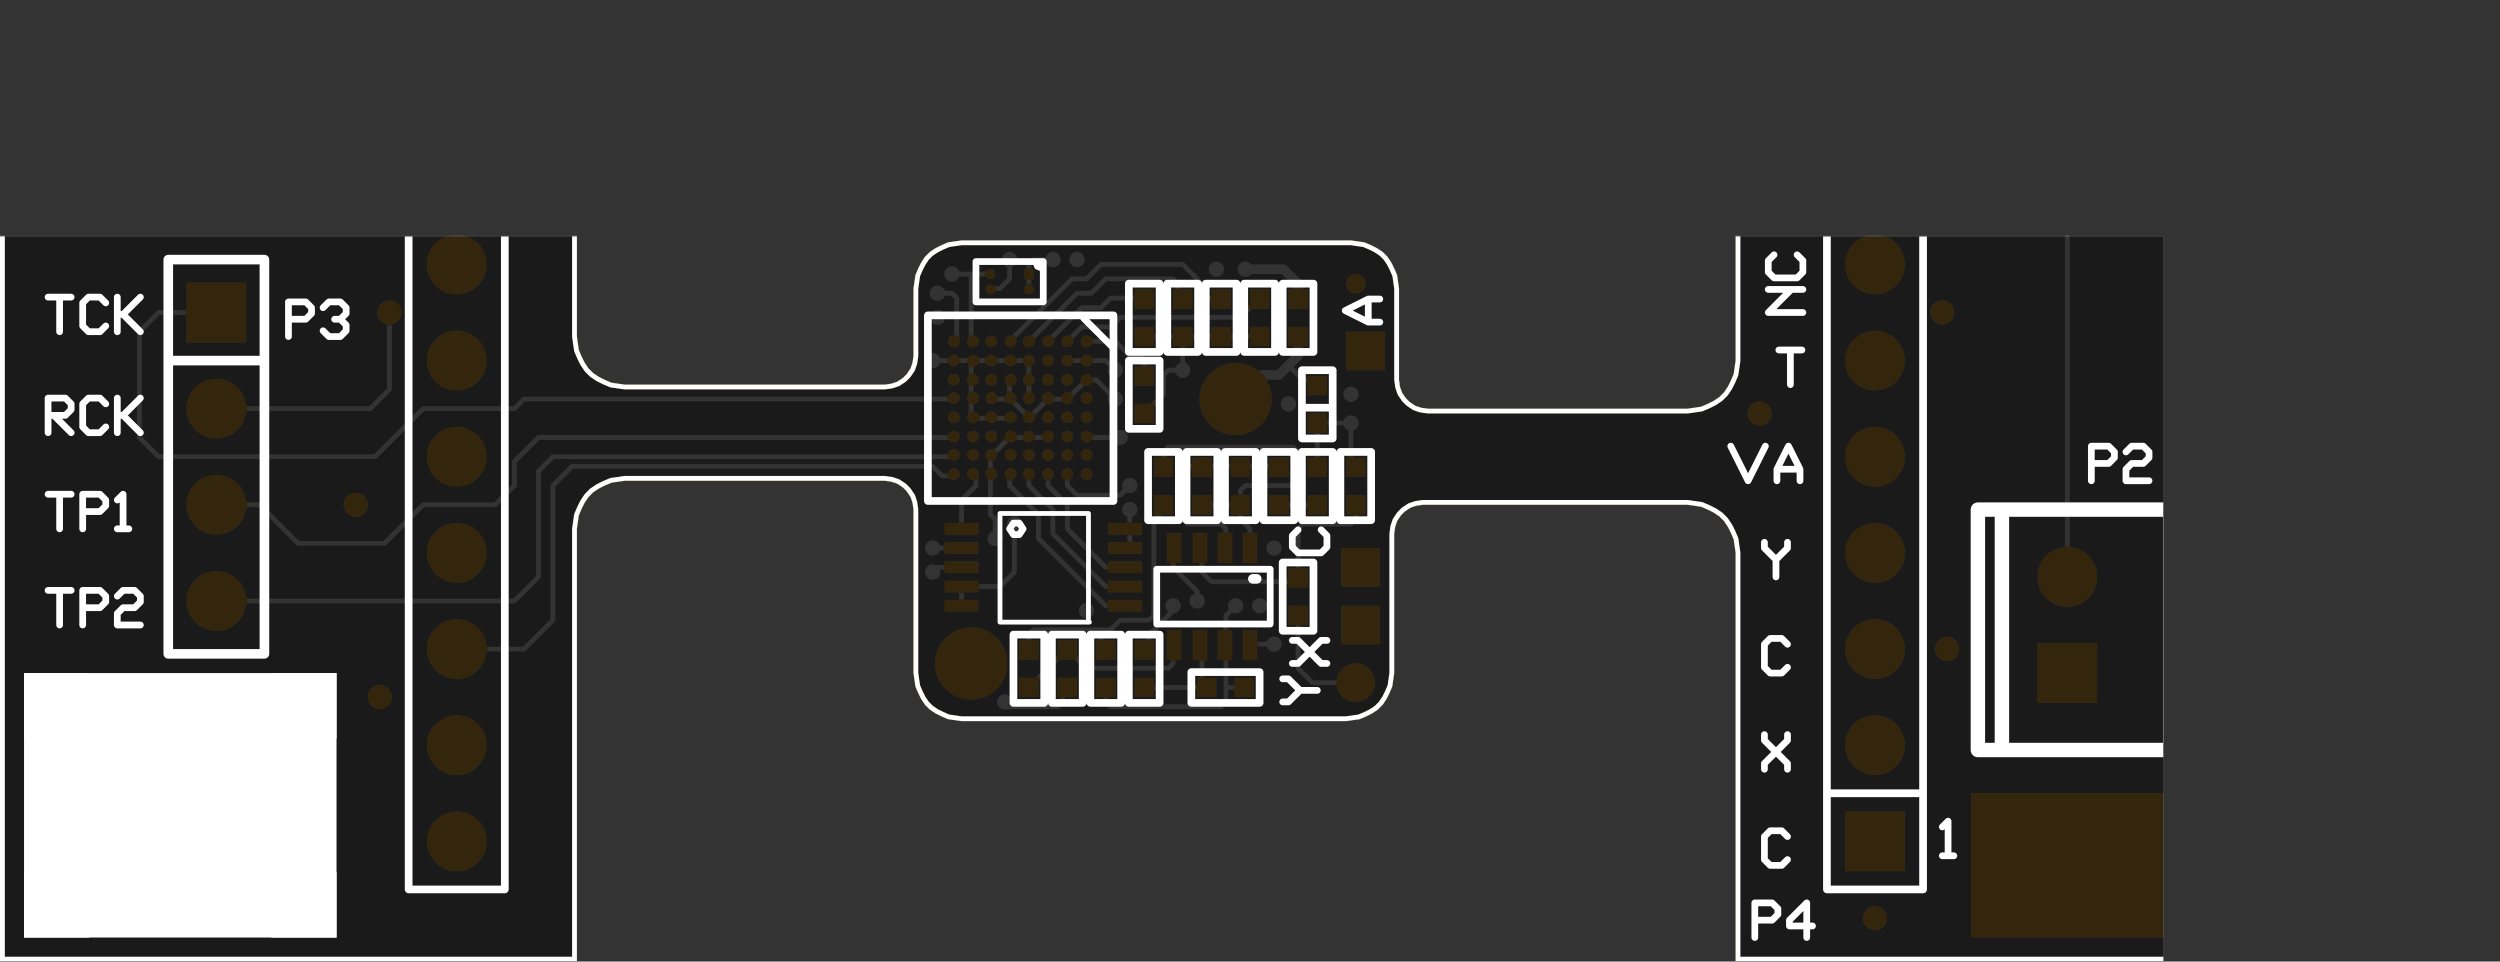 <svg version="1.1" xmlns="http://www.w3.org/2000/svg" xmlns:xlink="http://www.w3.org/1999/xlink" stroke-linecap="round" stroke-linejoin="round" stroke-width="0" fill-rule="evenodd" clip-rule="evenodd" id="oBpJ86g-lhwERwWREn32_top" viewBox="750 400 2600 1000" width="13in" height="5in" class="w-100 h-100"><rect x="750" y="400" width="2600" height="1000" fill="#333333" stroke="none"/><defs><style>.oBpJ86g-lhwERwWREn32_fr4 {color: #666666;}
.oBpJ86g-lhwERwWREn32_cu {color: #cccccc;}
.oBpJ86g-lhwERwWREn32_cf {color: #cc9933;}
.oBpJ86g-lhwERwWREn32_sm {color: #000000; opacity: 0.75;}
.oBpJ86g-lhwERwWREn32_ss {color: #ffffff;}
.oBpJ86g-lhwERwWREn32_sp {color: #999999;}
.oBpJ86g-lhwERwWREn32_out {color: #000000;}</style><circle cx="0" cy="0" r="10" id="A_NOHvJsDUqL2n6Uq_qr_pad-12"/><circle cx="0" cy="0" r="20" id="A_NOHvJsDUqL2n6Uq_qr_pad-22"/><circle cx="0" cy="0" r="6" id="A_NOHvJsDUqL2n6Uq_qr_pad-25"/><circle cx="0" cy="0" r="8" id="A_NOHvJsDUqL2n6Uq_qr_pad-26"/><circle cx="0" cy="0" r="5" id="A_NOHvJsDUqL2n6Uq_qr_pad-27"/><circle cx="0" cy="0" r="37.5" id="A_NOHvJsDUqL2n6Uq_qr_pad-32"/><circle cx="0" cy="0" r="12.5" id="A_NOHvJsDUqL2n6Uq_qr_pad-44"/><circle cx="0" cy="0" r="31" id="A_NOHvJsDUqL2n6Uq_qr_pad-49"/><rect x="-100" y="-75" width="200" height="150" id="A_NOHvJsDUqL2n6Uq_qr_pad-52"/><rect x="-20" y="-20" width="40" height="40" id="A_NOHvJsDUqL2n6Uq_qr_pad-55"/><rect x="-5" y="-5" width="10" height="10" id="A_NOHvJsDUqL2n6Uq_qr_pad-58"/><rect x="-17.5" y="-6" width="35" height="12" id="A_NOHvJsDUqL2n6Uq_qr_pad-67"/><rect x="-7.5" y="-15.5" width="15" height="31" id="A_NOHvJsDUqL2n6Uq_qr_pad-78"/><rect x="-10" y="-10" width="20" height="20" id="A_NOHvJsDUqL2n6Uq_qr_pad-84"/><rect x="-150" y="-100" width="300" height="200" id="A_NOHvJsDUqL2n6Uq_qr_pad-87"/><rect x="-31" y="-31" width="62" height="62" id="A_NOHvJsDUqL2n6Uq_qr_pad-90"/><circle cx="0" cy="0" r="11" id="Z3JWGFX0rySxH3WGLQm0_pad-17"/><circle cx="0" cy="0" r="21" id="Z3JWGFX0rySxH3WGLQm0_pad-18"/><circle cx="0" cy="0" r="6" id="Z3JWGFX0rySxH3WGLQm0_pad-22"/><circle cx="0" cy="0" r="38.5" id="Z3JWGFX0rySxH3WGLQm0_pad-25"/><circle cx="0" cy="0" r="7" id="Z3JWGFX0rySxH3WGLQm0_pad-27"/><circle cx="0" cy="0" r="13.5" id="Z3JWGFX0rySxH3WGLQm0_pad-36"/><circle cx="0" cy="0" r="32" id="Z3JWGFX0rySxH3WGLQm0_pad-40"/><rect x="-101" y="-76" width="202" height="152" id="Z3JWGFX0rySxH3WGLQm0_pad-42"/><rect x="-21" y="-21" width="42" height="42" id="Z3JWGFX0rySxH3WGLQm0_pad-44"/><rect x="-6" y="-6" width="12" height="12" id="Z3JWGFX0rySxH3WGLQm0_pad-46"/><rect x="-18.5" y="-7" width="37" height="14" id="Z3JWGFX0rySxH3WGLQm0_pad-52"/><rect x="-8.5" y="-16.5" width="17" height="33" id="Z3JWGFX0rySxH3WGLQm0_pad-60"/><rect x="-11" y="-11" width="22" height="22" id="Z3JWGFX0rySxH3WGLQm0_pad-64"/><rect x="-151" y="-101" width="302" height="202" id="Z3JWGFX0rySxH3WGLQm0_pad-66"/><rect x="-32" y="-32" width="64" height="64" id="Z3JWGFX0rySxH3WGLQm0_pad-68"/><circle cx="0" cy="0" r="20" id="Qh_M9D3-CFkXrjcnCbwT_pad-1"/><circle cx="0" cy="0" r="6" id="Qh_M9D3-CFkXrjcnCbwT_pad-2"/><circle cx="0" cy="0" r="30" id="Qh_M9D3-CFkXrjcnCbwT_pad-3"/><circle cx="0" cy="0" r="4" id="Qh_M9D3-CFkXrjcnCbwT_pad-4"/><circle cx="0" cy="0" r="5" id="Qh_M9D3-CFkXrjcnCbwT_pad-5"/><circle cx="0" cy="0" r="20.5" id="Qh_M9D3-CFkXrjcnCbwT_pad-6"/><g id="oBpJ86g-lhwERwWREn32_top_copper"><use xlink:href="#A_NOHvJsDUqL2n6Uq_qr_pad-12" x="2160" y="1105"/><use xlink:href="#A_NOHvJsDUqL2n6Uq_qr_pad-22" x="2160" y="690"/><use xlink:href="#A_NOHvJsDUqL2n6Uq_qr_pad-25" x="1880" y="907"/><use xlink:href="#A_NOHvJsDUqL2n6Uq_qr_pad-25" x="1880" y="927"/><use xlink:href="#A_NOHvJsDUqL2n6Uq_qr_pad-25" x="1880" y="946"/><use xlink:href="#A_NOHvJsDUqL2n6Uq_qr_pad-25" x="1880" y="966"/><use xlink:href="#A_NOHvJsDUqL2n6Uq_qr_pad-25" x="1860" y="966"/><use xlink:href="#A_NOHvJsDUqL2n6Uq_qr_pad-25" x="1860" y="986"/><use xlink:href="#A_NOHvJsDUqL2n6Uq_qr_pad-25" x="1860" y="1005"/><use xlink:href="#A_NOHvJsDUqL2n6Uq_qr_pad-25" x="1840" y="1005"/><use xlink:href="#A_NOHvJsDUqL2n6Uq_qr_pad-25" x="1840" y="986"/><use xlink:href="#A_NOHvJsDUqL2n6Uq_qr_pad-25" x="1840" y="966"/><use xlink:href="#A_NOHvJsDUqL2n6Uq_qr_pad-25" x="1820" y="966"/><use xlink:href="#A_NOHvJsDUqL2n6Uq_qr_pad-25" x="1801" y="966"/><use xlink:href="#A_NOHvJsDUqL2n6Uq_qr_pad-25" x="1801" y="946"/><use xlink:href="#A_NOHvJsDUqL2n6Uq_qr_pad-25" x="1801" y="927"/><use xlink:href="#A_NOHvJsDUqL2n6Uq_qr_pad-25" x="1820" y="927"/><use xlink:href="#A_NOHvJsDUqL2n6Uq_qr_pad-25" x="1820" y="946"/><use xlink:href="#A_NOHvJsDUqL2n6Uq_qr_pad-25" x="1840" y="946"/><use xlink:href="#A_NOHvJsDUqL2n6Uq_qr_pad-25" x="1840" y="927"/><use xlink:href="#A_NOHvJsDUqL2n6Uq_qr_pad-25" x="1840" y="907"/><use xlink:href="#A_NOHvJsDUqL2n6Uq_qr_pad-25" x="1820" y="907"/><use xlink:href="#A_NOHvJsDUqL2n6Uq_qr_pad-25" x="1801" y="907"/><use xlink:href="#A_NOHvJsDUqL2n6Uq_qr_pad-25" x="1781" y="907"/><use xlink:href="#A_NOHvJsDUqL2n6Uq_qr_pad-25" x="1762" y="907"/><use xlink:href="#A_NOHvJsDUqL2n6Uq_qr_pad-25" x="1762" y="927"/><use xlink:href="#A_NOHvJsDUqL2n6Uq_qr_pad-25" x="1762" y="946"/><use xlink:href="#A_NOHvJsDUqL2n6Uq_qr_pad-25" x="1781" y="946"/><use xlink:href="#A_NOHvJsDUqL2n6Uq_qr_pad-25" x="1781" y="927"/><use xlink:href="#A_NOHvJsDUqL2n6Uq_qr_pad-25" x="1781" y="966"/><use xlink:href="#A_NOHvJsDUqL2n6Uq_qr_pad-25" x="1762" y="966"/><use xlink:href="#A_NOHvJsDUqL2n6Uq_qr_pad-25" x="1742" y="966"/><use xlink:href="#A_NOHvJsDUqL2n6Uq_qr_pad-25" x="1742" y="946"/><use xlink:href="#A_NOHvJsDUqL2n6Uq_qr_pad-25" x="1742" y="927"/><use xlink:href="#A_NOHvJsDUqL2n6Uq_qr_pad-25" x="1742" y="907"/><use xlink:href="#A_NOHvJsDUqL2n6Uq_qr_pad-25" x="1742" y="986"/><use xlink:href="#A_NOHvJsDUqL2n6Uq_qr_pad-25" x="1742" y="1005"/><use xlink:href="#A_NOHvJsDUqL2n6Uq_qr_pad-25" x="1742" y="1025"/><use xlink:href="#A_NOHvJsDUqL2n6Uq_qr_pad-25" x="1742" y="1045"/><use xlink:href="#A_NOHvJsDUqL2n6Uq_qr_pad-25" x="1762" y="1045"/><use xlink:href="#A_NOHvJsDUqL2n6Uq_qr_pad-25" x="1781" y="1045"/><use xlink:href="#A_NOHvJsDUqL2n6Uq_qr_pad-25" x="1801" y="1045"/><use xlink:href="#A_NOHvJsDUqL2n6Uq_qr_pad-25" x="1820" y="1045"/><use xlink:href="#A_NOHvJsDUqL2n6Uq_qr_pad-25" x="1840" y="1045"/><use xlink:href="#A_NOHvJsDUqL2n6Uq_qr_pad-25" x="1840" y="1025"/><use xlink:href="#A_NOHvJsDUqL2n6Uq_qr_pad-25" x="1860" y="1025"/><use xlink:href="#A_NOHvJsDUqL2n6Uq_qr_pad-25" x="1880" y="1025"/><use xlink:href="#A_NOHvJsDUqL2n6Uq_qr_pad-25" x="1880" y="1045"/><use xlink:href="#A_NOHvJsDUqL2n6Uq_qr_pad-25" x="1860" y="1045"/><use xlink:href="#A_NOHvJsDUqL2n6Uq_qr_pad-25" x="1820" y="1025"/><use xlink:href="#A_NOHvJsDUqL2n6Uq_qr_pad-25" x="1801" y="1025"/><use xlink:href="#A_NOHvJsDUqL2n6Uq_qr_pad-25" x="1781" y="1025"/><use xlink:href="#A_NOHvJsDUqL2n6Uq_qr_pad-25" x="1762" y="1025"/><use xlink:href="#A_NOHvJsDUqL2n6Uq_qr_pad-25" x="1762" y="1005"/><use xlink:href="#A_NOHvJsDUqL2n6Uq_qr_pad-25" x="1762" y="986"/><use xlink:href="#A_NOHvJsDUqL2n6Uq_qr_pad-25" x="1781" y="986"/><use xlink:href="#A_NOHvJsDUqL2n6Uq_qr_pad-25" x="1781" y="1005"/><use xlink:href="#A_NOHvJsDUqL2n6Uq_qr_pad-25" x="1801" y="1005"/><use xlink:href="#A_NOHvJsDUqL2n6Uq_qr_pad-25" x="1801" y="986"/><use xlink:href="#A_NOHvJsDUqL2n6Uq_qr_pad-25" x="1820" y="986"/><use xlink:href="#A_NOHvJsDUqL2n6Uq_qr_pad-25" x="1820" y="1005"/><use xlink:href="#A_NOHvJsDUqL2n6Uq_qr_pad-25" x="1880" y="1005"/><use xlink:href="#A_NOHvJsDUqL2n6Uq_qr_pad-25" x="1880" y="986"/><use xlink:href="#A_NOHvJsDUqL2n6Uq_qr_pad-25" x="1860" y="946"/><use xlink:href="#A_NOHvJsDUqL2n6Uq_qr_pad-25" x="1860" y="927"/><use xlink:href="#A_NOHvJsDUqL2n6Uq_qr_pad-25" x="1860" y="907"/><use xlink:href="#A_NOHvJsDUqL2n6Uq_qr_pad-26" x="1925" y="895"/><use xlink:href="#A_NOHvJsDUqL2n6Uq_qr_pad-26" x="1925" y="870"/><use xlink:href="#A_NOHvJsDUqL2n6Uq_qr_pad-26" x="1915" y="945"/><use xlink:href="#A_NOHvJsDUqL2n6Uq_qr_pad-26" x="1910" y="985"/><use xlink:href="#A_NOHvJsDUqL2n6Uq_qr_pad-26" x="1910" y="1015"/><use xlink:href="#A_NOHvJsDUqL2n6Uq_qr_pad-26" x="1980" y="1015"/><use xlink:href="#A_NOHvJsDUqL2n6Uq_qr_pad-26" x="2015" y="1120"/><use xlink:href="#A_NOHvJsDUqL2n6Uq_qr_pad-26" x="2045" y="1120"/><use xlink:href="#A_NOHvJsDUqL2n6Uq_qr_pad-26" x="2090" y="980"/><use xlink:href="#A_NOHvJsDUqL2n6Uq_qr_pad-26" x="2155" y="990"/><use xlink:href="#A_NOHvJsDUqL2n6Uq_qr_pad-26" x="2155" y="960"/><use xlink:href="#A_NOHvJsDUqL2n6Uq_qr_pad-26" x="2075" y="830"/><use xlink:href="#A_NOHvJsDUqL2n6Uq_qr_pad-26" x="2060" y="770"/><use xlink:href="#A_NOHvJsDUqL2n6Uq_qr_pad-26" x="2035" y="770"/><use xlink:href="#A_NOHvJsDUqL2n6Uq_qr_pad-26" x="1995" y="775"/><use xlink:href="#A_NOHvJsDUqL2n6Uq_qr_pad-26" x="1970" y="770"/><use xlink:href="#A_NOHvJsDUqL2n6Uq_qr_pad-26" x="1880" y="765"/><use xlink:href="#A_NOHvJsDUqL2n6Uq_qr_pad-26" x="1805" y="855"/><use xlink:href="#A_NOHvJsDUqL2n6Uq_qr_pad-26" x="1785" y="840"/><use xlink:href="#A_NOHvJsDUqL2n6Uq_qr_pad-26" x="1720" y="830"/><use xlink:href="#A_NOHvJsDUqL2n6Uq_qr_pad-26" x="1720" y="805"/><use xlink:href="#A_NOHvJsDUqL2n6Uq_qr_pad-26" x="1795" y="670"/><use xlink:href="#A_NOHvJsDUqL2n6Uq_qr_pad-26" x="2075" y="730"/><use xlink:href="#A_NOHvJsDUqL2n6Uq_qr_pad-26" x="1870" y="1130"/><use xlink:href="#A_NOHvJsDUqL2n6Uq_qr_pad-26" x="1845" y="1130"/><use xlink:href="#A_NOHvJsDUqL2n6Uq_qr_pad-26" x="1800" y="1130"/><use xlink:href="#A_NOHvJsDUqL2n6Uq_qr_pad-26" x="1740" y="1115"/><use xlink:href="#A_NOHvJsDUqL2n6Uq_qr_pad-26" x="1725" y="1095"/><use xlink:href="#A_NOHvJsDUqL2n6Uq_qr_pad-26" x="1725" y="1070"/><use xlink:href="#A_NOHvJsDUqL2n6Uq_qr_pad-26" x="1720" y="1025"/><use xlink:href="#A_NOHvJsDUqL2n6Uq_qr_pad-27" x="1780" y="1099"/><use xlink:href="#A_NOHvJsDUqL2n6Uq_qr_pad-27" x="1780" y="1115"/><use xlink:href="#A_NOHvJsDUqL2n6Uq_qr_pad-27" x="1820" y="1099"/><path d="M 1700 1030 1700 1030 1700 1100 M 1750 1150 1750 1150 1743 1149 1736 1148 1729 1145 1723 1142 1717 1138 1712 1133 1708 1127 1705 1121 1702 1114 1701 1107 1700 1100 1700 1100 M 1750 1150 1750 1150 2155 1150 M 2205 1100 2205 1100 2204 1107 2203 1114 2200 1121 2197 1127 2193 1133 2188 1138 2182 1142 2176 1145 2169 1148 2162 1149 2155 1150 2155 1150 M 2205 1100 2205 1100 2205 1005 2205 1005 2206 998 2208 992 2212 986 2216 982 2222 978 2228 976 2235 975 2235 975 2235 975 2505 975 2505 975 2512 976 2519 977 2526 980 2532 983 2538 987 2543 992 2547 998 2550 1004 2553 1011 2554 1018 2555 1025 2555 1025 2555 1025 2555 1400 2555 1400 3350 1400 3350 1400 3350 400 3350 400 2555 400 2555 400 2555 825 2555 825 2554 832 2553 839 2550 846 2547 852 2543 858 2538 863 2532 867 2526 870 2519 873 2512 874 2505 875 2505 875 2505 875 2230 875 2230 875 2223 874 2217 872 2211 868 2207 864 2203 858 2201 852 2200 845 2200 845 2200 845 2200 700 M 2150 650 2150 650 2157 651 2164 652 2171 655 2177 658 2183 662 2188 667 2192 673 2195 679 2198 686 2199 693 2200 700 2200 700 M 2150 650 2150 650 1750 650 M 1700 700 1700 700 1701 693 1702 686 1705 679 1708 673 1712 667 1717 662 1723 658 1729 655 1736 652 1743 651 1750 650 1750 650 M 1700 700 1700 700 1700 870 1700 870 1699 877 1697 883 1693 889 1689 893 1683 897 1677 899 1670 900 1670 900 1670 900 1400 900 1400 900 1393 899 1386 898 1379 895 1373 892 1367 888 1362 883 1358 877 1355 871 1352 864 1351 857 1350 850 1350 850 1350 850 1350 400 1350 400 750 400 750 400 750 1400 750 1400 1350 1400 1350 1400 1350 1050 1350 1050 1351 1043 1352 1036 1355 1029 1358 1023 1362 1017 1367 1012 1373 1008 1379 1005 1386 1002 1393 1001 1400 1000 1400 1000 1400 1000 1670 1000 1670 1000 1677 1001 1683 1003 1689 1007 1693 1011 1697 1017 1699 1023 1700 1030 1700 1030 M 2035 1010 2035 1010 2080 1010 2080 1010 2100 1030 2100 1030 2100 1050 M 2100 1090 2100 1090 2100 1105 2100 1105 2085 1120 2085 1120 2060 1120 2060 1120 2045 1120" fill="none" stroke-width="10"/><use xlink:href="#A_NOHvJsDUqL2n6Uq_qr_pad-32" x="2035" y="985"/><use xlink:href="#A_NOHvJsDUqL2n6Uq_qr_pad-32" x="1760" y="710"/><path d="M 3493 1128 3493 1128 3517 1128 M 3505 1128 3517 1128 M 3505 1092 3505 1128 M 3529 1092 3529 1092 3529 1128 3553 1128 M 3553 1092 3553 1128 M 3529 1092 3553 1092 M 3529 1092 3553 1092 M 3565 1092 3565 1092 3565 1128 3583 1128 3589 1122 M 3589 1116 3589 1122 M 3583 1110 3589 1116 M 3565 1110 3583 1110 M 3565 1092 3565 1110 M 3655 1092 3655 1092 3661 1098 M 3643 1092 3655 1092 M 3637 1098 3643 1092 M 3637 1098 3637 1122 3643 1128 3655 1128 3661 1122 M 3673 1092 3673 1092 3673 1128 3697 1128 M 3697 1092 3697 1128 M 3673 1092 3697 1092 M 3673 1092 3697 1092 M 3709 1092 3709 1092 3709 1128 3727 1128 3733 1122 M 3733 1116 3733 1122 M 3727 1110 3733 1116 M 3709 1110 3727 1110 M 3709 1092 3709 1110 M 3745 1092 3745 1092 3745 1128 3763 1128 3769 1122 M 3769 1116 3769 1122 M 3763 1110 3769 1116 M 3745 1110 3763 1110 M 3745 1092 3745 1110 M 3781 1092 3781 1092 3781 1128 3805 1128 M 3781 1128 3805 1128 M 3781 1110 3781 1128 M 3781 1110 3793 1110 M 3781 1110 3793 1110 M 3781 1092 3781 1110 M 3781 1092 3805 1092 M 3817 1092 3817 1092 3817 1128 3835 1128 3841 1122 M 3841 1116 3841 1122 M 3835 1110 3841 1116 M 3817 1110 3835 1110 M 3817 1110 3823 1110 3841 1092" fill="none" stroke-width="7"/><path d="M 2900 1060 2900 1060 2900 800 M 2900 1055 2900 1055 2900 1175 2900 1175 2850 1225 2850 1225 2705 1225 M 2155 960 2155 960 2120 960 2120 960 2120 915 M 2100 900 2100 900 2095 895 2095 895 2045 895 2045 895 2040 890 2040 890 2040 875 2040 875 2000 875 M 1985 855 1985 855 2020 855 2020 855 2025 850 2025 850 2025 835 M 2050 835 2050 835 2050 850 2050 850 2040 860 2040 860 2040 875 M 2080 875 2080 875 2120 875 M 2105 855 2105 855 2155 855 2155 855 2160 860 2160 860 2160 875 M 2155 915 2155 915 2155 960 M 2120 1005 2120 1005 2105 1005 2105 1005 2090 1020 M 2060 1050 2060 1050 1940 1050 M 1935 1030 1935 1030 1925 1030 1925 1030 1910 1045 1910 1045 1880 1045 M 1875 1060 1875 1060 1860 1045 M 1860 1025 1860 1025 1900 1025 1900 1025 1910 1015 M 1890 1005 1890 1005 1910 985 M 1890 1005 1890 1005 1880 1005 1880 1005 1860 985 1860 985 1840 985 1840 985 1820 965 M 1820 966 1820 966 1800 986 M 1800 985 1800 985 1780 985 M 1800 985 1800 985 1800 1005 M 1820 985 1820 985 1820 1025 1820 1025 1760 1025 1760 1025 1760 965 1760 965 1800 965 M 1800 945 1800 945 1840 945 M 1840 910 1840 910 1840 895 1840 895 1860 875 1860 875 1860 850 1860 850 1875 835 1875 835 1900 810 1900 810 1915 810 M 1910 790 1910 790 1900 790 1900 790 1870 820 M 1875 815 1875 815 1845 845 1845 845 1845 870 1845 870 1820 895 1820 895 1820 905 M 1800 910 1800 910 1800 895 1800 895 1830 865 1830 865 1830 840 1830 840 1880 790 M 1875 795 1875 795 1900 770 1900 770 1915 770 M 1915 755 1915 755 1945 755 1945 755 1950 760 1950 760 1950 855 1950 855 1955 860 1955 860 1955 870 M 1980 860 1980 860 1985 855 M 1980 860 1980 860 1980 910 1980 910 1985 915 1985 915 2000 915 2000 915 2080 915 M 2095 935 2095 935 1965 935 1965 935 1960 930 1960 930 1960 910 M 1925 895 1925 895 1915 885 1915 885 1870 885 1870 885 1860 895 1860 895 1860 905 M 1880 945 1880 945 1915 945 M 1945 975 1945 975 1960 990 1960 990 1960 1010 1960 1010 1965 1015 1965 1015 1980 1015 1980 1015 1980 1050 M 1975 1085 1975 1085 1975 1105 1975 1105 1970 1110 1970 1110 1900 1110 1900 1110 1885 1095 1885 1095 1870 1095 1870 1095 1820 1045 M 1800 1045 1800 1045 1865 1110 1865 1110 1880 1110 1880 1110 1885 1115 1885 1115 1895 1125 1895 1125 1980 1125 1980 1125 1990 1115 M 1985 1120 1985 1120 2000 1105 2000 1105 2000 1095 2000 1095 2005 1090 2005 1090 2015 1090 M 2040 1070 2040 1070 1915 1070 1915 1070 1905 1060 1905 1060 1875 1060 M 1875 1080 1875 1080 1840 1045 M 1875 1080 1875 1080 1895 1080 1895 1080 1905 1090 1905 1090 1940 1090 M 1945 1070 1945 1070 1925 1070 M 1935 1030 1935 1030 1940 1025 1940 1025 1940 1010 M 2040 1070 2040 1070 2060 1090 M 2095 935 2095 935 2100 930 2100 930 2100 900 M 2105 855 2105 855 2100 850 2100 850 2100 795 2100 795 2010 795 2010 795 2000 805 2000 805 2000 825 M 1970 835 1970 835 1970 810 1970 810 1995 785 1995 785 1995 775 M 1975 770 1975 770 1955 750 1955 750 1945 740 1945 740 1945 725 M 1970 725 1970 725 1970 710 1970 710 1965 705 1965 705 1880 705 1880 705 1865 720 M 1855 720 1855 720 1825 690 M 1855 685 1855 685 1855 670 1855 670 1850 665 1850 665 1795 665 M 1820 725 1820 725 1820 740 1820 740 1825 745 1825 745 1875 745 M 1870 745 1870 745 1905 745 1905 745 1915 755 M 1895 745 1895 745 1895 725 M 1900 685 1900 685 1900 670 1900 670 1905 665 1905 665 2020 665 2020 665 2025 670 2025 670 2025 725 M 2025 735 2025 735 2025 760 2025 760 2035 770 M 2050 730 2050 730 2075 730 M 2100 705 2100 705 2115 690 2115 690 2160 690 M 2100 705 2100 705 2100 760 M 2045 685 2045 685 2025 685 M 2000 685 2000 685 1940 685 M 2000 685 2000 685 2000 720 M 1925 830 1925 830 1925 870 M 1805 855 1805 855 1805 805 1805 805 1790 790 1790 790 1750 790 1750 790 1750 770 M 1745 810 1745 810 1725 810 1725 810 1720 805 M 1720 830 1720 830 1745 830 M 1750 850 1750 850 1750 865 1750 865 1750 880 1750 880 1765 895 1765 895 1765 905 M 1745 905 1745 905 1730 905 1730 905 1720 915 1720 915 1660 915 M 1665 915 1665 915 1345 915 1345 915 1325 895 1325 895 1325 755 1325 755 1295 725 1295 725 1225 725 M 1285 775 1285 775 975 775 M 975 875 975 875 1020 875 1020 875 1060 835 1060 835 1150 835 1150 835 1190 875 1190 875 1265 875 1265 875 1285 895 1285 895 1285 920 1285 920 1310 945 1310 945 1365 945 M 1360 945 1360 945 1580 945 M 1550 945 1550 945 1715 945 1715 945 1730 945 1730 945 1740 945 M 1740 925 1740 925 1665 925 M 1675 925 1675 925 1355 925 1355 925 1325 925 1325 925 1310 910 1310 910 1310 800 1310 800 1285 775 M 1285 975 1285 975 1190 975 1190 975 1140 925 1140 925 915 925 915 925 895 945 895 945 895 1055 895 1055 915 1075 915 1075 980 1075 M 975 975 975 975 1135 975 1135 975 1155 995 1155 995 1155 1075 M 1285 975 1285 975 1295 985 1295 985 1370 985 M 1360 985 1360 985 1740 985 M 1720 1025 1720 1025 1760 1025 M 1760 1045 1760 1045 1760 1115 1760 1115 1770 1115 1770 1115 1780 1115 M 1780 1100 1780 1100 1790 1100 1790 1100 1800 1110 1800 1110 1800 1130 M 1820 1125 1820 1125 1820 1100 M 1820 1125 1820 1125 1825 1130 1825 1130 1845 1130 M 1760 1115 1760 1115 1740 1115 M 1740 1095 1740 1095 1725 1095 M 1740 1095 1740 1095 1745 1090 1745 1090 1745 1075 1745 1075 1745 1045 M 1800 945 1800 945 1780 925 1780 925 1780 865 1780 865 1785 860 1785 860 1785 840" fill="none" stroke-width="5"/><use xlink:href="#A_NOHvJsDUqL2n6Uq_qr_pad-44" x="2165" y="810"/><use xlink:href="#A_NOHvJsDUqL2n6Uq_qr_pad-44" x="2165" y="750"/><use xlink:href="#A_NOHvJsDUqL2n6Uq_qr_pad-44" x="2160" y="690"/><use xlink:href="#A_NOHvJsDUqL2n6Uq_qr_pad-44" x="2170" y="1035"/><use xlink:href="#A_NOHvJsDUqL2n6Uq_qr_pad-44" x="2580" y="970"/><use xlink:href="#A_NOHvJsDUqL2n6Uq_qr_pad-44" x="2770" y="1075"/><use xlink:href="#A_NOHvJsDUqL2n6Uq_qr_pad-44" x="2775" y="725"/><use xlink:href="#A_NOHvJsDUqL2n6Uq_qr_pad-44" x="2700" y="445"/><use xlink:href="#A_NOHvJsDUqL2n6Uq_qr_pad-44" x="1145" y="675"/><use xlink:href="#A_NOHvJsDUqL2n6Uq_qr_pad-44" x="1120" y="875"/><use xlink:href="#A_NOHvJsDUqL2n6Uq_qr_pad-44" x="1155" y="1075"/><use xlink:href="#A_NOHvJsDUqL2n6Uq_qr_pad-44" x="1310" y="1170"/><use xlink:href="#A_NOHvJsDUqL2n6Uq_qr_pad-49" x="1225" y="1125"/><use xlink:href="#A_NOHvJsDUqL2n6Uq_qr_pad-49" x="1225" y="1025"/><use xlink:href="#A_NOHvJsDUqL2n6Uq_qr_pad-49" x="1225" y="925"/><use xlink:href="#A_NOHvJsDUqL2n6Uq_qr_pad-49" x="1225" y="825"/><use xlink:href="#A_NOHvJsDUqL2n6Uq_qr_pad-49" x="1225" y="725"/><use xlink:href="#A_NOHvJsDUqL2n6Uq_qr_pad-49" x="1225" y="625"/><use xlink:href="#A_NOHvJsDUqL2n6Uq_qr_pad-49" x="1225" y="525"/><use xlink:href="#A_NOHvJsDUqL2n6Uq_qr_pad-49" x="975" y="775"/><use xlink:href="#A_NOHvJsDUqL2n6Uq_qr_pad-49" x="975" y="875"/><use xlink:href="#A_NOHvJsDUqL2n6Uq_qr_pad-49" x="975" y="975"/><use xlink:href="#A_NOHvJsDUqL2n6Uq_qr_pad-49" x="2700" y="925"/><use xlink:href="#A_NOHvJsDUqL2n6Uq_qr_pad-49" x="2700" y="825"/><use xlink:href="#A_NOHvJsDUqL2n6Uq_qr_pad-49" x="2700" y="725"/><use xlink:href="#A_NOHvJsDUqL2n6Uq_qr_pad-49" x="2700" y="625"/><use xlink:href="#A_NOHvJsDUqL2n6Uq_qr_pad-49" x="2900" y="800"/><use xlink:href="#A_NOHvJsDUqL2n6Uq_qr_pad-49" x="2700" y="1025"/><use xlink:href="#A_NOHvJsDUqL2n6Uq_qr_pad-49" x="2700" y="1125"/><use xlink:href="#A_NOHvJsDUqL2n6Uq_qr_pad-49" x="2700" y="1225"/><use xlink:href="#A_NOHvJsDUqL2n6Uq_qr_pad-52" x="2900" y="500"/><use xlink:href="#A_NOHvJsDUqL2n6Uq_qr_pad-55" x="2165" y="750"/><use xlink:href="#A_NOHvJsDUqL2n6Uq_qr_pad-55" x="2165" y="810"/><use xlink:href="#A_NOHvJsDUqL2n6Uq_qr_pad-55" x="2170" y="1035"/><use xlink:href="#A_NOHvJsDUqL2n6Uq_qr_pad-58" x="1820" y="1115"/><use xlink:href="#A_NOHvJsDUqL2n6Uq_qr_pad-67" x="1750" y="850"/><use xlink:href="#A_NOHvJsDUqL2n6Uq_qr_pad-67" x="1750" y="830"/><use xlink:href="#A_NOHvJsDUqL2n6Uq_qr_pad-67" x="1750" y="810"/><use xlink:href="#A_NOHvJsDUqL2n6Uq_qr_pad-67" x="1750" y="790"/><use xlink:href="#A_NOHvJsDUqL2n6Uq_qr_pad-67" x="1750" y="770"/><use xlink:href="#A_NOHvJsDUqL2n6Uq_qr_pad-67" x="1920" y="770"/><use xlink:href="#A_NOHvJsDUqL2n6Uq_qr_pad-67" x="1920" y="790"/><use xlink:href="#A_NOHvJsDUqL2n6Uq_qr_pad-67" x="1920" y="810"/><use xlink:href="#A_NOHvJsDUqL2n6Uq_qr_pad-67" x="1920" y="830"/><use xlink:href="#A_NOHvJsDUqL2n6Uq_qr_pad-67" x="1920" y="850"/><use xlink:href="#A_NOHvJsDUqL2n6Uq_qr_pad-78" x="1971" y="830"/><use xlink:href="#A_NOHvJsDUqL2n6Uq_qr_pad-78" x="1998" y="830"/><use xlink:href="#A_NOHvJsDUqL2n6Uq_qr_pad-78" x="2024" y="830"/><use xlink:href="#A_NOHvJsDUqL2n6Uq_qr_pad-78" x="2050" y="830"/><use xlink:href="#A_NOHvJsDUqL2n6Uq_qr_pad-78" x="2050" y="729"/><use xlink:href="#A_NOHvJsDUqL2n6Uq_qr_pad-78" x="2024" y="729"/><use xlink:href="#A_NOHvJsDUqL2n6Uq_qr_pad-78" x="1998" y="729"/><use xlink:href="#A_NOHvJsDUqL2n6Uq_qr_pad-78" x="1971" y="729"/><use xlink:href="#A_NOHvJsDUqL2n6Uq_qr_pad-84" x="1940" y="724"/><use xlink:href="#A_NOHvJsDUqL2n6Uq_qr_pad-84" x="1940" y="685"/><use xlink:href="#A_NOHvJsDUqL2n6Uq_qr_pad-84" x="1900" y="685"/><use xlink:href="#A_NOHvJsDUqL2n6Uq_qr_pad-84" x="1900" y="724"/><use xlink:href="#A_NOHvJsDUqL2n6Uq_qr_pad-84" x="1860" y="724"/><use xlink:href="#A_NOHvJsDUqL2n6Uq_qr_pad-84" x="1860" y="685"/><use xlink:href="#A_NOHvJsDUqL2n6Uq_qr_pad-84" x="1820" y="685"/><use xlink:href="#A_NOHvJsDUqL2n6Uq_qr_pad-84" x="1820" y="724"/><use xlink:href="#A_NOHvJsDUqL2n6Uq_qr_pad-84" x="2005" y="685"/><use xlink:href="#A_NOHvJsDUqL2n6Uq_qr_pad-84" x="2044" y="685"/><use xlink:href="#A_NOHvJsDUqL2n6Uq_qr_pad-84" x="2100" y="760"/><use xlink:href="#A_NOHvJsDUqL2n6Uq_qr_pad-84" x="2100" y="799"/><use xlink:href="#A_NOHvJsDUqL2n6Uq_qr_pad-84" x="2080" y="875"/><use xlink:href="#A_NOHvJsDUqL2n6Uq_qr_pad-84" x="2080" y="914"/><use xlink:href="#A_NOHvJsDUqL2n6Uq_qr_pad-84" x="2040" y="914"/><use xlink:href="#A_NOHvJsDUqL2n6Uq_qr_pad-84" x="2040" y="875"/><use xlink:href="#A_NOHvJsDUqL2n6Uq_qr_pad-84" x="2000" y="875"/><use xlink:href="#A_NOHvJsDUqL2n6Uq_qr_pad-84" x="2000" y="914"/><use xlink:href="#A_NOHvJsDUqL2n6Uq_qr_pad-84" x="1960" y="914"/><use xlink:href="#A_NOHvJsDUqL2n6Uq_qr_pad-84" x="1960" y="875"/><use xlink:href="#A_NOHvJsDUqL2n6Uq_qr_pad-84" x="1940" y="970"/><use xlink:href="#A_NOHvJsDUqL2n6Uq_qr_pad-84" x="1940" y="1009"/><use xlink:href="#A_NOHvJsDUqL2n6Uq_qr_pad-84" x="1940" y="1050"/><use xlink:href="#A_NOHvJsDUqL2n6Uq_qr_pad-84" x="1940" y="1089"/><use xlink:href="#A_NOHvJsDUqL2n6Uq_qr_pad-84" x="1980" y="1089"/><use xlink:href="#A_NOHvJsDUqL2n6Uq_qr_pad-84" x="1980" y="1050"/><use xlink:href="#A_NOHvJsDUqL2n6Uq_qr_pad-84" x="2020" y="1050"/><use xlink:href="#A_NOHvJsDUqL2n6Uq_qr_pad-84" x="2020" y="1089"/><use xlink:href="#A_NOHvJsDUqL2n6Uq_qr_pad-84" x="2060" y="1089"/><use xlink:href="#A_NOHvJsDUqL2n6Uq_qr_pad-84" x="2060" y="1050"/><use xlink:href="#A_NOHvJsDUqL2n6Uq_qr_pad-84" x="2100" y="1050"/><use xlink:href="#A_NOHvJsDUqL2n6Uq_qr_pad-84" x="2100" y="1089"/><use xlink:href="#A_NOHvJsDUqL2n6Uq_qr_pad-84" x="2120" y="999"/><use xlink:href="#A_NOHvJsDUqL2n6Uq_qr_pad-84" x="2120" y="960"/><use xlink:href="#A_NOHvJsDUqL2n6Uq_qr_pad-84" x="2120" y="914"/><use xlink:href="#A_NOHvJsDUqL2n6Uq_qr_pad-84" x="2120" y="875"/><use xlink:href="#A_NOHvJsDUqL2n6Uq_qr_pad-84" x="2160" y="875"/><use xlink:href="#A_NOHvJsDUqL2n6Uq_qr_pad-84" x="2160" y="914"/><use xlink:href="#A_NOHvJsDUqL2n6Uq_qr_pad-87" x="1000" y="1275"/><use xlink:href="#A_NOHvJsDUqL2n6Uq_qr_pad-90" x="975" y="1075"/><use xlink:href="#A_NOHvJsDUqL2n6Uq_qr_pad-90" x="1225" y="1225"/><use xlink:href="#A_NOHvJsDUqL2n6Uq_qr_pad-90" x="2700" y="525"/><use xlink:href="#A_NOHvJsDUqL2n6Uq_qr_pad-90" x="2900" y="700"/></g><g id="oBpJ86g-lhwERwWREn32_top_soldermask"><use xlink:href="#Z3JWGFX0rySxH3WGLQm0_pad-17" x="2160" y="1105"/><use xlink:href="#Z3JWGFX0rySxH3WGLQm0_pad-18" x="2160" y="690"/><use xlink:href="#Z3JWGFX0rySxH3WGLQm0_pad-22" x="1820" y="1099"/><use xlink:href="#Z3JWGFX0rySxH3WGLQm0_pad-22" x="1780" y="1099"/><use xlink:href="#Z3JWGFX0rySxH3WGLQm0_pad-22" x="1780" y="1115"/><path d="M 1750 1150 1750 1150 1743 1149 1736 1148 1729 1145 1723 1142 1717 1138 1712 1133 1708 1127 1705 1121 1702 1114 1701 1107 1700 1100 1700 1100 M 1750 1150 1750 1150 2155 1150 M 2205 1100 2205 1100 2204 1107 2203 1114 2200 1121 2197 1127 2193 1133 2188 1138 2182 1142 2176 1145 2169 1148 2162 1149 2155 1150 2155 1150 M 2205 1100 2205 1100 2205 1005 2205 1005 2206 998 2208 992 2212 986 2216 982 2222 978 2228 976 2235 975 2235 975 2235 975 2505 975 2505 975 2512 976 2519 977 2526 980 2532 983 2538 987 2543 992 2547 998 2550 1004 2553 1011 2554 1018 2555 1025 2555 1025 2555 1025 2555 1400 2555 1400 3350 1400 3350 1400 3350 400 3350 400 2555 400 2555 400 2555 825 2555 825 2554 832 2553 839 2550 846 2547 852 2543 858 2538 863 2532 867 2526 870 2519 873 2512 874 2505 875 2505 875 2505 875 2230 875 2230 875 2223 874 2217 872 2211 868 2207 864 2203 858 2201 852 2200 845 2200 845 2200 845 2200 700 M 2150 650 2150 650 2157 651 2164 652 2171 655 2177 658 2183 662 2188 667 2192 673 2195 679 2198 686 2199 693 2200 700 2200 700 M 2150 650 2150 650 1750 650 M 1700 700 1700 700 1701 693 1702 686 1705 679 1708 673 1712 667 1717 662 1723 658 1729 655 1736 652 1743 651 1750 650 1750 650 M 1700 700 1700 700 1700 870 1700 870 1699 877 1697 883 1693 889 1689 893 1683 897 1677 899 1670 900 1670 900 1670 900 1400 900 1400 900 1393 899 1386 898 1379 895 1373 892 1367 888 1362 883 1358 877 1355 871 1352 864 1351 857 1350 850 1350 850 1350 850 1350 400 1350 400 750 400 750 400 750 1400 750 1400 1350 1400 1350 1400 1350 1050 1350 1050 1351 1043 1352 1036 1355 1029 1358 1023 1362 1017 1367 1012 1373 1008 1379 1005 1386 1002 1393 1001 1400 1000 1400 1000 1400 1000 1670 1000 1670 1000 1677 1001 1683 1003 1689 1007 1693 1011 1697 1017 1699 1023 1700 1030 1700 1030 1700 1030 1700 1100" fill="none" stroke-width="10"/><use xlink:href="#Z3JWGFX0rySxH3WGLQm0_pad-25" x="2035" y="985"/><use xlink:href="#Z3JWGFX0rySxH3WGLQm0_pad-25" x="1760" y="710"/><use xlink:href="#Z3JWGFX0rySxH3WGLQm0_pad-27" x="1762" y="907"/><use xlink:href="#Z3JWGFX0rySxH3WGLQm0_pad-27" x="1781" y="907"/><use xlink:href="#Z3JWGFX0rySxH3WGLQm0_pad-27" x="1781" y="927"/><use xlink:href="#Z3JWGFX0rySxH3WGLQm0_pad-27" x="1781" y="946"/><use xlink:href="#Z3JWGFX0rySxH3WGLQm0_pad-27" x="1762" y="946"/><use xlink:href="#Z3JWGFX0rySxH3WGLQm0_pad-27" x="1762" y="927"/><use xlink:href="#Z3JWGFX0rySxH3WGLQm0_pad-27" x="1742" y="927"/><use xlink:href="#Z3JWGFX0rySxH3WGLQm0_pad-27" x="1742" y="946"/><use xlink:href="#Z3JWGFX0rySxH3WGLQm0_pad-27" x="1742" y="966"/><use xlink:href="#Z3JWGFX0rySxH3WGLQm0_pad-27" x="1762" y="966"/><use xlink:href="#Z3JWGFX0rySxH3WGLQm0_pad-27" x="1781" y="966"/><use xlink:href="#Z3JWGFX0rySxH3WGLQm0_pad-27" x="1801" y="966"/><use xlink:href="#Z3JWGFX0rySxH3WGLQm0_pad-27" x="1820" y="966"/><use xlink:href="#Z3JWGFX0rySxH3WGLQm0_pad-27" x="1820" y="986"/><use xlink:href="#Z3JWGFX0rySxH3WGLQm0_pad-27" x="1801" y="986"/><use xlink:href="#Z3JWGFX0rySxH3WGLQm0_pad-27" x="1801" y="1005"/><use xlink:href="#Z3JWGFX0rySxH3WGLQm0_pad-27" x="1820" y="1005"/><use xlink:href="#Z3JWGFX0rySxH3WGLQm0_pad-27" x="1820" y="1025"/><use xlink:href="#Z3JWGFX0rySxH3WGLQm0_pad-27" x="1801" y="1025"/><use xlink:href="#Z3JWGFX0rySxH3WGLQm0_pad-27" x="1801" y="1045"/><use xlink:href="#Z3JWGFX0rySxH3WGLQm0_pad-27" x="1820" y="1045"/><use xlink:href="#Z3JWGFX0rySxH3WGLQm0_pad-27" x="1840" y="1045"/><use xlink:href="#Z3JWGFX0rySxH3WGLQm0_pad-27" x="1860" y="1045"/><use xlink:href="#Z3JWGFX0rySxH3WGLQm0_pad-27" x="1860" y="1025"/><use xlink:href="#Z3JWGFX0rySxH3WGLQm0_pad-27" x="1860" y="1005"/><use xlink:href="#Z3JWGFX0rySxH3WGLQm0_pad-27" x="1860" y="986"/><use xlink:href="#Z3JWGFX0rySxH3WGLQm0_pad-27" x="1860" y="966"/><use xlink:href="#Z3JWGFX0rySxH3WGLQm0_pad-27" x="1880" y="966"/><use xlink:href="#Z3JWGFX0rySxH3WGLQm0_pad-27" x="1880" y="946"/><use xlink:href="#Z3JWGFX0rySxH3WGLQm0_pad-27" x="1880" y="927"/><use xlink:href="#Z3JWGFX0rySxH3WGLQm0_pad-27" x="1880" y="907"/><use xlink:href="#Z3JWGFX0rySxH3WGLQm0_pad-27" x="1860" y="907"/><use xlink:href="#Z3JWGFX0rySxH3WGLQm0_pad-27" x="1860" y="927"/><use xlink:href="#Z3JWGFX0rySxH3WGLQm0_pad-27" x="1860" y="946"/><use xlink:href="#Z3JWGFX0rySxH3WGLQm0_pad-27" x="1840" y="946"/><use xlink:href="#Z3JWGFX0rySxH3WGLQm0_pad-27" x="1840" y="927"/><use xlink:href="#Z3JWGFX0rySxH3WGLQm0_pad-27" x="1840" y="907"/><use xlink:href="#Z3JWGFX0rySxH3WGLQm0_pad-27" x="1820" y="907"/><use xlink:href="#Z3JWGFX0rySxH3WGLQm0_pad-27" x="1801" y="907"/><use xlink:href="#Z3JWGFX0rySxH3WGLQm0_pad-27" x="1801" y="927"/><use xlink:href="#Z3JWGFX0rySxH3WGLQm0_pad-27" x="1801" y="946"/><use xlink:href="#Z3JWGFX0rySxH3WGLQm0_pad-27" x="1820" y="946"/><use xlink:href="#Z3JWGFX0rySxH3WGLQm0_pad-27" x="1820" y="927"/><use xlink:href="#Z3JWGFX0rySxH3WGLQm0_pad-27" x="1840" y="966"/><use xlink:href="#Z3JWGFX0rySxH3WGLQm0_pad-27" x="1840" y="986"/><use xlink:href="#Z3JWGFX0rySxH3WGLQm0_pad-27" x="1840" y="1005"/><use xlink:href="#Z3JWGFX0rySxH3WGLQm0_pad-27" x="1840" y="1025"/><use xlink:href="#Z3JWGFX0rySxH3WGLQm0_pad-27" x="1880" y="1025"/><use xlink:href="#Z3JWGFX0rySxH3WGLQm0_pad-27" x="1880" y="1005"/><use xlink:href="#Z3JWGFX0rySxH3WGLQm0_pad-27" x="1880" y="986"/><use xlink:href="#Z3JWGFX0rySxH3WGLQm0_pad-27" x="1880" y="1045"/><use xlink:href="#Z3JWGFX0rySxH3WGLQm0_pad-27" x="1781" y="1045"/><use xlink:href="#Z3JWGFX0rySxH3WGLQm0_pad-27" x="1762" y="1045"/><use xlink:href="#Z3JWGFX0rySxH3WGLQm0_pad-27" x="1762" y="1025"/><use xlink:href="#Z3JWGFX0rySxH3WGLQm0_pad-27" x="1781" y="1025"/><use xlink:href="#Z3JWGFX0rySxH3WGLQm0_pad-27" x="1781" y="1005"/><use xlink:href="#Z3JWGFX0rySxH3WGLQm0_pad-27" x="1781" y="986"/><use xlink:href="#Z3JWGFX0rySxH3WGLQm0_pad-27" x="1762" y="986"/><use xlink:href="#Z3JWGFX0rySxH3WGLQm0_pad-27" x="1762" y="1005"/><use xlink:href="#Z3JWGFX0rySxH3WGLQm0_pad-27" x="1742" y="1005"/><use xlink:href="#Z3JWGFX0rySxH3WGLQm0_pad-27" x="1742" y="986"/><use xlink:href="#Z3JWGFX0rySxH3WGLQm0_pad-27" x="1742" y="1025"/><use xlink:href="#Z3JWGFX0rySxH3WGLQm0_pad-27" x="1742" y="1045"/><use xlink:href="#Z3JWGFX0rySxH3WGLQm0_pad-27" x="1742" y="907"/><use xlink:href="#Z3JWGFX0rySxH3WGLQm0_pad-36" x="2165" y="810"/><use xlink:href="#Z3JWGFX0rySxH3WGLQm0_pad-36" x="2165" y="750"/><use xlink:href="#Z3JWGFX0rySxH3WGLQm0_pad-36" x="2160" y="690"/><use xlink:href="#Z3JWGFX0rySxH3WGLQm0_pad-36" x="2170" y="1035"/><use xlink:href="#Z3JWGFX0rySxH3WGLQm0_pad-36" x="2580" y="970"/><use xlink:href="#Z3JWGFX0rySxH3WGLQm0_pad-36" x="2770" y="1075"/><use xlink:href="#Z3JWGFX0rySxH3WGLQm0_pad-36" x="2775" y="725"/><use xlink:href="#Z3JWGFX0rySxH3WGLQm0_pad-36" x="2700" y="445"/><use xlink:href="#Z3JWGFX0rySxH3WGLQm0_pad-36" x="1145" y="675"/><use xlink:href="#Z3JWGFX0rySxH3WGLQm0_pad-36" x="1120" y="875"/><use xlink:href="#Z3JWGFX0rySxH3WGLQm0_pad-36" x="1155" y="1075"/><use xlink:href="#Z3JWGFX0rySxH3WGLQm0_pad-36" x="1310" y="1170"/><use xlink:href="#Z3JWGFX0rySxH3WGLQm0_pad-40" x="1225" y="1125"/><use xlink:href="#Z3JWGFX0rySxH3WGLQm0_pad-40" x="1225" y="1025"/><use xlink:href="#Z3JWGFX0rySxH3WGLQm0_pad-40" x="1225" y="925"/><use xlink:href="#Z3JWGFX0rySxH3WGLQm0_pad-40" x="1225" y="825"/><use xlink:href="#Z3JWGFX0rySxH3WGLQm0_pad-40" x="1225" y="725"/><use xlink:href="#Z3JWGFX0rySxH3WGLQm0_pad-40" x="1225" y="625"/><use xlink:href="#Z3JWGFX0rySxH3WGLQm0_pad-40" x="1225" y="525"/><use xlink:href="#Z3JWGFX0rySxH3WGLQm0_pad-40" x="975" y="775"/><use xlink:href="#Z3JWGFX0rySxH3WGLQm0_pad-40" x="975" y="875"/><use xlink:href="#Z3JWGFX0rySxH3WGLQm0_pad-40" x="975" y="975"/><use xlink:href="#Z3JWGFX0rySxH3WGLQm0_pad-40" x="2700" y="925"/><use xlink:href="#Z3JWGFX0rySxH3WGLQm0_pad-40" x="2700" y="825"/><use xlink:href="#Z3JWGFX0rySxH3WGLQm0_pad-40" x="2700" y="725"/><use xlink:href="#Z3JWGFX0rySxH3WGLQm0_pad-40" x="2700" y="625"/><use xlink:href="#Z3JWGFX0rySxH3WGLQm0_pad-40" x="2900" y="800"/><use xlink:href="#Z3JWGFX0rySxH3WGLQm0_pad-40" x="2700" y="1025"/><use xlink:href="#Z3JWGFX0rySxH3WGLQm0_pad-40" x="2700" y="1125"/><use xlink:href="#Z3JWGFX0rySxH3WGLQm0_pad-40" x="2700" y="1225"/><use xlink:href="#Z3JWGFX0rySxH3WGLQm0_pad-42" x="2900" y="500"/><use xlink:href="#Z3JWGFX0rySxH3WGLQm0_pad-44" x="2165" y="750"/><use xlink:href="#Z3JWGFX0rySxH3WGLQm0_pad-44" x="2165" y="810"/><use xlink:href="#Z3JWGFX0rySxH3WGLQm0_pad-44" x="2170" y="1035"/><use xlink:href="#Z3JWGFX0rySxH3WGLQm0_pad-46" x="1820" y="1115"/><use xlink:href="#Z3JWGFX0rySxH3WGLQm0_pad-52" x="1750" y="850"/><use xlink:href="#Z3JWGFX0rySxH3WGLQm0_pad-52" x="1750" y="830"/><use xlink:href="#Z3JWGFX0rySxH3WGLQm0_pad-52" x="1750" y="810"/><use xlink:href="#Z3JWGFX0rySxH3WGLQm0_pad-52" x="1750" y="790"/><use xlink:href="#Z3JWGFX0rySxH3WGLQm0_pad-52" x="1750" y="770"/><use xlink:href="#Z3JWGFX0rySxH3WGLQm0_pad-52" x="1920" y="770"/><use xlink:href="#Z3JWGFX0rySxH3WGLQm0_pad-52" x="1920" y="790"/><use xlink:href="#Z3JWGFX0rySxH3WGLQm0_pad-52" x="1920" y="810"/><use xlink:href="#Z3JWGFX0rySxH3WGLQm0_pad-52" x="1920" y="830"/><use xlink:href="#Z3JWGFX0rySxH3WGLQm0_pad-52" x="1920" y="850"/><use xlink:href="#Z3JWGFX0rySxH3WGLQm0_pad-60" x="1971" y="830"/><use xlink:href="#Z3JWGFX0rySxH3WGLQm0_pad-60" x="1998" y="830"/><use xlink:href="#Z3JWGFX0rySxH3WGLQm0_pad-60" x="2024" y="830"/><use xlink:href="#Z3JWGFX0rySxH3WGLQm0_pad-60" x="2050" y="830"/><use xlink:href="#Z3JWGFX0rySxH3WGLQm0_pad-60" x="2050" y="729"/><use xlink:href="#Z3JWGFX0rySxH3WGLQm0_pad-60" x="2024" y="729"/><use xlink:href="#Z3JWGFX0rySxH3WGLQm0_pad-60" x="1998" y="729"/><use xlink:href="#Z3JWGFX0rySxH3WGLQm0_pad-60" x="1971" y="729"/><use xlink:href="#Z3JWGFX0rySxH3WGLQm0_pad-64" x="1940" y="724"/><use xlink:href="#Z3JWGFX0rySxH3WGLQm0_pad-64" x="1940" y="685"/><use xlink:href="#Z3JWGFX0rySxH3WGLQm0_pad-64" x="1900" y="685"/><use xlink:href="#Z3JWGFX0rySxH3WGLQm0_pad-64" x="1900" y="724"/><use xlink:href="#Z3JWGFX0rySxH3WGLQm0_pad-64" x="1860" y="724"/><use xlink:href="#Z3JWGFX0rySxH3WGLQm0_pad-64" x="1860" y="685"/><use xlink:href="#Z3JWGFX0rySxH3WGLQm0_pad-64" x="1820" y="685"/><use xlink:href="#Z3JWGFX0rySxH3WGLQm0_pad-64" x="1820" y="724"/><use xlink:href="#Z3JWGFX0rySxH3WGLQm0_pad-64" x="2005" y="685"/><use xlink:href="#Z3JWGFX0rySxH3WGLQm0_pad-64" x="2044" y="685"/><use xlink:href="#Z3JWGFX0rySxH3WGLQm0_pad-64" x="2100" y="760"/><use xlink:href="#Z3JWGFX0rySxH3WGLQm0_pad-64" x="2100" y="799"/><use xlink:href="#Z3JWGFX0rySxH3WGLQm0_pad-64" x="2120" y="875"/><use xlink:href="#Z3JWGFX0rySxH3WGLQm0_pad-64" x="2120" y="914"/><use xlink:href="#Z3JWGFX0rySxH3WGLQm0_pad-64" x="2160" y="914"/><use xlink:href="#Z3JWGFX0rySxH3WGLQm0_pad-64" x="2160" y="875"/><use xlink:href="#Z3JWGFX0rySxH3WGLQm0_pad-64" x="2080" y="875"/><use xlink:href="#Z3JWGFX0rySxH3WGLQm0_pad-64" x="2080" y="914"/><use xlink:href="#Z3JWGFX0rySxH3WGLQm0_pad-64" x="2040" y="914"/><use xlink:href="#Z3JWGFX0rySxH3WGLQm0_pad-64" x="2040" y="875"/><use xlink:href="#Z3JWGFX0rySxH3WGLQm0_pad-64" x="2000" y="875"/><use xlink:href="#Z3JWGFX0rySxH3WGLQm0_pad-64" x="2000" y="914"/><use xlink:href="#Z3JWGFX0rySxH3WGLQm0_pad-64" x="1960" y="914"/><use xlink:href="#Z3JWGFX0rySxH3WGLQm0_pad-64" x="1960" y="875"/><use xlink:href="#Z3JWGFX0rySxH3WGLQm0_pad-64" x="1940" y="970"/><use xlink:href="#Z3JWGFX0rySxH3WGLQm0_pad-64" x="1940" y="1009"/><use xlink:href="#Z3JWGFX0rySxH3WGLQm0_pad-64" x="1940" y="1050"/><use xlink:href="#Z3JWGFX0rySxH3WGLQm0_pad-64" x="1940" y="1089"/><use xlink:href="#Z3JWGFX0rySxH3WGLQm0_pad-64" x="1980" y="1089"/><use xlink:href="#Z3JWGFX0rySxH3WGLQm0_pad-64" x="1980" y="1050"/><use xlink:href="#Z3JWGFX0rySxH3WGLQm0_pad-64" x="2020" y="1050"/><use xlink:href="#Z3JWGFX0rySxH3WGLQm0_pad-64" x="2020" y="1089"/><use xlink:href="#Z3JWGFX0rySxH3WGLQm0_pad-64" x="2060" y="1089"/><use xlink:href="#Z3JWGFX0rySxH3WGLQm0_pad-64" x="2060" y="1050"/><use xlink:href="#Z3JWGFX0rySxH3WGLQm0_pad-64" x="2100" y="1050"/><use xlink:href="#Z3JWGFX0rySxH3WGLQm0_pad-64" x="2100" y="1089"/><use xlink:href="#Z3JWGFX0rySxH3WGLQm0_pad-64" x="2120" y="999"/><use xlink:href="#Z3JWGFX0rySxH3WGLQm0_pad-64" x="2120" y="960"/><use xlink:href="#Z3JWGFX0rySxH3WGLQm0_pad-66" x="1000" y="1275"/><use xlink:href="#Z3JWGFX0rySxH3WGLQm0_pad-68" x="975" y="1075"/><use xlink:href="#Z3JWGFX0rySxH3WGLQm0_pad-68" x="1225" y="1225"/><use xlink:href="#Z3JWGFX0rySxH3WGLQm0_pad-68" x="2700" y="525"/><use xlink:href="#Z3JWGFX0rySxH3WGLQm0_pad-68" x="2900" y="700"/></g><g id="oBpJ86g-lhwERwWREn32_top_silkscreen"><path d="M 3232 542 3232 773" fill="none" stroke-width="170"/><path d="M 3007 870 3007 870 2807 870 2807 870 2807 620 2807 620 3007 620 3007 620 3007 870 M 2832 870 2832 870 2832 620" fill="none" stroke-width="15"/><path d="M 2555 825 2555 825 2555 400 2555 400 3350 400 3350 400 3350 1400 3350 1400 2555 1400 2555 1400 2555 1025 M 2505 975 2505 975 2512 976 2519 977 2526 980 2532 983 2538 987 2543 992 2547 998 2550 1004 2553 1011 2554 1018 2555 1025 2555 1025 M 2505 975 2505 975 2235 975 M 2205 1005 2205 1005 2206 998 2208 992 2212 986 2216 982 2222 978 2228 976 2235 975 2235 975 M 2205 1005 2205 1005 2205 1100 2205 1100 2204 1107 2203 1114 2200 1121 2197 1127 2193 1133 2188 1138 2182 1142 2176 1145 2169 1148 2162 1149 2155 1150 2155 1150 2155 1150 1750 1150 1750 1150 1743 1149 1736 1148 1729 1145 1723 1142 1717 1138 1712 1133 1708 1127 1705 1121 1702 1114 1701 1107 1700 1100 1700 1100 1700 1100 1700 1030 M 1670 1000 1670 1000 1677 1001 1683 1003 1689 1007 1693 1011 1697 1017 1699 1023 1700 1030 1700 1030 M 1670 1000 1670 1000 1400 1000 M 1350 1050 1350 1050 1351 1043 1352 1036 1355 1029 1358 1023 1362 1017 1367 1012 1373 1008 1379 1005 1386 1002 1393 1001 1400 1000 1400 1000 M 1350 1050 1350 1050 1350 1400 1350 1400 750 1400 750 1400 750 400 750 400 1350 400 1350 400 1350 850 M 1400 900 1400 900 1393 899 1386 898 1379 895 1373 892 1367 888 1362 883 1358 877 1355 871 1352 864 1351 857 1350 850 1350 850 M 1400 900 1400 900 1670 900 M 1700 870 1700 870 1699 877 1697 883 1693 889 1689 893 1683 897 1677 899 1670 900 1670 900 M 1700 870 1700 870 1700 700 1700 700 1701 693 1702 686 1705 679 1708 673 1712 667 1717 662 1723 658 1729 655 1736 652 1743 651 1750 650 1750 650 1750 650 2150 650 2150 650 2157 651 2164 652 2171 655 2177 658 2183 662 2188 667 2192 673 2195 679 2198 686 2199 693 2200 700 2200 700 2200 700 2200 845 M 2230 875 2230 875 2223 874 2217 872 2211 868 2207 864 2203 858 2201 852 2200 845 2200 845 M 2230 875 2230 875 2505 875 M 2555 825 2555 825 2554 832 2553 839 2550 846 2547 852 2543 858 2538 863 2532 867 2526 870 2519 873 2512 874 2505 875 2505 875 M 2057 798 2057 798 2053 798 2057 798 2057 798 M 3080 950 3080 950 3100 950 M 3040 970 3080 950 M 3040 970 3080 990 M 3080 950 3080 990 M 3080 950 3080 990 3100 990 M 3040 1020 3040 1020 3050 1010 M 3040 1020 3040 1040 3050 1050 3060 1050 3070 1040 M 3070 1030 3070 1040 M 3070 1030 3070 1040 3080 1050 3090 1050 3100 1040 M 3100 1020 3100 1040 M 3090 1010 3100 1020 M 3090 1070 3090 1070 3100 1080 M 3050 1070 3090 1070 M 3040 1080 3050 1070 M 3040 1080 3040 1090 3050 1100 3090 1100 3100 1090 M 3100 1080 3100 1090 M 3040 1130 3040 1130 3050 1120 M 3040 1130 3040 1150 3050 1160 3060 1160 3070 1150 M 3070 1130 3070 1150 M 3070 1130 3080 1120 3100 1120 3100 1160 M 3090 1180 3090 1180 3100 1190 M 3080 1180 3090 1180 M 3070 1190 3080 1180 M 3070 1190 3070 1210 M 3060 1220 3070 1210 M 3050 1220 3060 1220 M 3040 1210 3050 1220 M 3040 1190 3040 1210 M 3040 1190 3050 1180 3060 1180 3070 1190 3070 1210 3080 1220 3090 1220 3100 1210 M 3100 1190 3100 1210 M 3090 1240 3090 1240 3100 1250 M 3050 1240 3090 1240 M 3040 1250 3050 1240 M 3040 1250 3040 1260 3050 1270 3090 1270 3100 1260 M 3100 1250 3100 1260 M 3040 1300 3040 1300 3050 1290 M 3040 1300 3100 1300 M 3100 1290 3100 1300 M 3100 1290 3100 1310 M 3040 1330 3040 1330 3100 1330 M 3040 1370 3040 1370 3070 1370 M 3070 1330 3070 1370 M 3070 1330 3070 1370 3100 1370 M 1025 1130 1025 1130 1025 720 1025 720 925 720 925 720 925 1130 925 1130 1025 1130 M 1025 1025 1025 1025 925 1025" fill="none" stroke-width="10"/><path d="M 1050 1050 1050 1050 1050 1086 1068 1086 1074 1080 M 1074 1074 1074 1080 M 1068 1068 1074 1074 M 1050 1068 1068 1068 M 1050 1050 1050 1068 M 1086 1080 1086 1080 1092 1086 1104 1086 1110 1080 M 1110 1074 1110 1080 M 1104 1068 1110 1074 M 1098 1068 1104 1068 M 1098 1068 1104 1068 1110 1062 M 1110 1056 1110 1062 M 1104 1050 1110 1056 M 1092 1050 1104 1050 M 1086 1056 1092 1050 M 1300 1230 1300 1230 1306 1236 M 1306 1200 1306 1236 M 1300 1200 1306 1200 M 1300 1200 1312 1200 M 1275 1300 1275 1300 1275 1336 M 1293 1336 1275 1336 M 1299 1330 1293 1336 M 1299 1324 1299 1330 M 1293 1318 1299 1324 M 1293 1318 1275 1318 M 1275 1300 1275 1318 M 1311 1330 1311 1330 1317 1336 M 1317 1300 1317 1336 M 1311 1300 1317 1300 M 1311 1300 1323 1300 M 1765 1128 1765 1128 1835 1128 1835 1128 1835 1086 1835 1086 1765 1086 1765 1086 1765 1128 M 1827 1128 1827 1128 1829 1123 1834 1121 1834 1121 M 1877 1069 1877 1069 1907 1039 M 1814 850 1814 850 1810 856 1804 856 1800 850 1804 844 1810 844 1814 850 1814 850 M 1953 808 1953 808 1953 751 1953 751 2071 751 2071 751 2071 808 2071 808 1953 808 M 2124 849 2124 849 2130 843 M 2130 831 2130 843 M 2124 825 2130 831 M 2100 825 2124 825 M 2094 831 2100 825 M 2094 831 2094 843 2100 849 M 2124 710 2124 710 2130 710 M 2100 734 2124 710 M 2100 734 2094 734 M 2100 710 2100 710 2094 710 M 2124 734 2100 710 M 2124 734 2130 734 M 2090 670 2090 670 2084 670 M 2102 682 2090 670 M 2120 682 2102 682 M 2120 682 2102 682 M 2090 694 2102 682 M 2090 694 2084 694 M 2173 1065 2173 1065 2185 1065 M 2173 1065 2149 1077 2173 1089 M 2173 1065 2173 1089 M 2173 1065 2173 1089 2185 1089 M 2550 936 2550 936 2568 900 2586 936 M 2598 912 2598 912 2598 900 M 2598 912 2610 936 2622 912 M 2598 912 2622 912 M 2598 912 2622 912 2622 900 M 2624 1036 2624 1036 2600 1036 M 2624 1036 2612 1036 M 2612 1000 2612 1036 M 2625 1075 2625 1075 2589 1075 2613 1099 2589 1099 M 2625 1099 2589 1099 M 2625 1129 2625 1129 2619 1135 M 2625 1117 2625 1129 M 2619 1111 2625 1117 M 2619 1111 2595 1111 2589 1117 2589 1129 2595 1135 M 2589 1175 2589 1175 2625 1193 2589 1211 M 2625 1223 2625 1223 2625 1241 2619 1247 M 2613 1247 2619 1247 M 2607 1241 2613 1247 M 2607 1229 2607 1241 M 2607 1229 2607 1241 2601 1247 M 2595 1247 2601 1247 M 2589 1241 2595 1247 M 2589 1223 2589 1241 M 2589 1223 2589 1229 2625 1229 M 2585 836 2585 836 2585 830 2597 818 2597 800 M 2597 818 2597 800 M 2609 830 2597 818 M 2609 836 2609 830 M 2609 706 2609 706 2603 700 2591 700 M 2585 706 2591 700 M 2585 730 2585 706 M 2591 736 2585 730 M 2603 736 2591 736 M 2603 736 2609 730 M 2585 606 2585 606 2585 600 M 2609 630 2585 606 M 2609 636 2609 630 M 2585 636 2585 636 2585 630 2609 606 2609 600 M 2609 506 2609 506 2603 500 2591 500 M 2585 506 2591 500 M 2585 530 2585 506 M 2591 536 2585 530 M 2603 536 2591 536 M 2603 536 2609 530 M 2575 461 2575 461 2575 425 M 2593 461 2575 461 M 2593 461 2599 455 2599 449 2593 443 2575 443 2575 425 M 2611 437 2611 437 2635 437 M 2611 443 2611 437 M 2629 461 2611 443 M 2629 461 2629 425 M 2770 540 2770 540 2776 546 M 2776 510 2776 546 M 2770 510 2776 510 M 2770 510 2782 510 M 3025 486 3025 486 3031 480 M 3025 510 3025 486 M 3025 510 3031 516 3037 516 3043 510 3043 486 M 3037 480 3043 486 M 3031 480 3037 480 M 3055 516 3055 516 3073 480 3091 516 M 3069 675 3069 675 3075 681 M 3069 675 3045 675 3039 681 3039 687 3045 693 M 3069 693 3045 693 M 3075 687 3069 693 M 3075 681 3075 687 M 3039 705 3039 705 3075 723 3039 741 M 3039 775 3039 775 3075 793 3039 811 M 3075 823 3075 823 3075 841 3069 847 M 3063 847 3069 847 M 3057 841 3063 847 M 3057 829 3057 841 M 3057 829 3057 841 3051 847 M 3045 847 3051 847 M 3039 841 3045 847 M 3039 823 3039 841 M 3039 823 3039 829 3075 829 M 2925 900 2925 900 2925 936 M 2943 936 2925 936 M 2949 930 2943 936 M 2949 924 2949 930 M 2949 924 2943 918 2925 918 M 2925 900 2925 918 M 2967 936 2967 936 2961 930 M 2979 936 2967 936 M 2985 930 2979 936 M 2985 924 2985 930 M 2985 924 2979 918 2967 918 2961 912 M 2961 900 2961 912 M 2985 900 2961 900 M 3139 975 3139 975 3175 975 M 3139 975 3139 999 3175 999 M 3175 975 3175 999 M 3175 975 3175 999 M 3175 1011 3175 1011 3187 1011 M 3151 1011 3187 1011 M 3151 1011 3157 1011 M 3151 1017 3157 1011 M 3151 1017 3151 1029 3157 1035 3169 1035 3175 1029 M 3175 1011 3175 1029 M 3163 1047 3163 1047 3163 1065 M 3157 1071 3163 1065 M 3151 1065 3157 1071 M 3151 1053 3151 1065 M 3151 1053 3157 1047 3169 1047 3175 1053 3175 1065 M 3151 1083 3151 1083 3175 1083 M 3151 1083 3157 1083 M 3151 1089 3157 1083 M 3151 1089 3151 1095 3157 1101 3175 1101 M 3169 1149 3169 1149 3175 1155 3175 1167 3169 1173 M 3145 1149 3169 1173 M 3145 1149 3139 1155 3139 1167 3145 1173 M 3175 1191 3175 1191 3175 1203 M 3169 1185 3175 1191 M 3157 1185 3169 1185 M 3157 1185 3151 1191 3151 1203 3157 1209 3169 1209 M 3175 1203 3169 1209 M 3151 1221 3151 1221 3169 1221 3175 1227 3175 1233 3163 1245 M 3151 1245 3163 1245 M 3151 1245 3175 1245 M 3151 1257 3151 1257 3175 1257 M 3151 1257 3163 1257 3151 1269 3151 1275 3157 1281 M 3151 1299 3151 1299 3151 1317 M 3157 1293 3151 1299 M 3157 1293 3169 1293 3175 1299 3175 1317 M 3163 1329 3163 1329 3163 1347 3157 1353 M 3151 1347 3157 1353 M 3151 1335 3151 1347 M 3157 1329 3151 1335 M 3157 1329 3169 1329 3175 1335 3175 1347 M 3250 1006 3250 1006 3250 1000 M 3214 1006 3250 1006 M 3214 1006 3214 1000 M 3214 1012 3214 1000 M 3214 1012 3214 1006 3250 1006 M 3250 1012 3250 1006 M 3226 1024 3226 1024 3250 1024 M 3226 1024 3232 1024 M 3226 1030 3232 1024 M 3226 1036 3226 1030 M 3232 1042 3226 1036 M 3232 1042 3250 1042 M 3250 1072 3250 1072 3250 1054 M 3244 1078 3250 1072 M 3244 1078 3238 1072 3238 1060 3232 1054 M 3226 1060 3232 1054 M 3226 1078 3226 1060 M 3226 1114 3226 1114 3226 1090 M 3214 1102 3214 1102 3244 1102 M 3250 1108 3244 1102 M 3244 1114 3250 1108 M 3226 1126 3226 1126 3250 1126 M 3226 1126 3238 1126 M 3226 1138 3238 1126 M 3226 1144 3226 1138 M 3232 1150 3226 1144 M 3226 1162 3226 1162 3244 1162 M 3250 1168 3244 1162 M 3250 1174 3250 1168 M 3238 1186 3250 1174 M 3226 1186 3238 1186 M 3226 1186 3250 1186 M 3226 1198 3226 1198 3250 1198 M 3226 1198 3232 1198 M 3226 1204 3232 1198 M 3232 1210 3226 1204 M 3232 1210 3238 1210 M 3232 1210 3238 1210 M 3226 1216 3232 1210 M 3232 1222 3226 1216 M 3232 1222 3250 1222 M 3238 1252 3238 1252 3238 1234 M 3232 1258 3238 1252 M 3232 1258 3226 1252 3226 1240 3232 1234 3244 1234 M 3250 1240 3244 1234 M 3250 1252 3250 1240 M 3226 1270 3226 1270 3250 1270 M 3226 1270 3232 1270 M 3226 1276 3232 1270 M 3226 1282 3226 1276 M 3232 1288 3226 1282 M 3232 1288 3250 1288 M 3226 1324 3226 1324 3226 1300 M 3214 1312 3214 1312 3244 1312 3250 1318 M 3244 1324 3250 1318 M 3250 1354 3250 1354 3250 1336 M 3244 1360 3250 1354 M 3238 1354 3244 1360 M 3238 1342 3238 1354 M 3232 1336 3238 1342 M 3226 1342 3232 1336 M 3226 1342 3226 1360 M 3493 1203 3493 1203 3517 1203 M 3505 1203 3517 1203 M 3505 1203 3505 1167 M 3529 1203 3529 1203 3529 1167 M 3529 1203 3553 1203 3553 1167 M 3529 1167 3553 1167 M 3529 1167 3553 1167 M 3565 1203 3565 1203 3565 1167 M 3565 1203 3583 1203 3589 1197 3589 1191 M 3583 1185 3589 1191 M 3565 1185 3583 1185 M 3565 1185 3565 1167 M 3637 1203 3637 1203 3637 1167 M 3637 1203 3661 1203 3661 1167 M 3637 1167 3661 1167 M 3637 1167 3661 1167 M 3673 1203 3673 1203 3691 1167 3709 1203 M 3721 1203 3721 1203 3721 1167 M 3721 1203 3745 1203 M 3721 1203 3745 1203 M 3721 1203 3721 1185 3733 1185 M 3721 1185 3733 1185 M 3721 1185 3721 1167 3745 1167 M 3757 1203 3757 1203 3757 1167 M 3757 1203 3775 1203 3781 1197 3781 1191 M 3775 1185 3781 1191 M 3757 1185 3775 1185 M 3757 1185 3763 1185 3781 1167 M 3793 1203 3793 1203 3793 1167 M 3793 1203 3793 1167 3817 1167 M 3829 1179 3829 1179 3829 1167 M 3829 1179 3841 1203 3853 1179 M 3829 1179 3853 1179 M 3829 1179 3853 1179 3853 1167 M 3865 1203 3865 1203 3865 1197 3877 1185 3877 1167 M 3877 1185 3877 1167 M 3877 1185 3889 1197 M 3889 1203 3889 1197 M 3295 1025 3295 1025 3289 1031 M 3289 1043 3289 1031 M 3295 1049 3289 1043 M 3301 1049 3295 1049 M 3307 1043 3301 1049 M 3307 1043 3307 1031 M 3313 1025 3307 1031 M 3325 1025 3313 1025 M 3325 1049 3325 1025 M 3295 1061 3295 1061 3289 1067 M 3289 1079 3289 1067 M 3295 1085 3289 1079 M 3301 1085 3295 1085 M 3307 1079 3301 1085 M 3307 1079 3307 1067 M 3313 1061 3307 1067 M 3325 1061 3313 1061 M 3325 1085 3325 1061 M 3307 1121 3307 1121 3307 1097 M 3325 1151 3325 1151 3325 1133 M 3325 1151 3319 1157 3295 1157 3289 1151 3289 1133 M 3289 1139 3289 1133 M 3325 1139 3289 1139 M 3325 1169 3325 1169 3289 1169 M 3289 1193 3289 1169 M 3289 1193 3289 1169 M 3307 1169 3289 1169 M 3307 1181 3307 1169 M 3307 1181 3307 1169 M 3325 1169 3307 1169 M 3325 1193 3325 1169 M 3325 1223 3325 1223 3319 1229 M 3325 1211 3325 1223 M 3325 1211 3319 1205 3295 1205 3289 1211 3289 1223 M 3295 1229 3289 1223 M 3307 1241 3307 1241 3307 1265 M 3295 1277 3295 1277 3289 1283 3289 1295 M 3295 1301 3289 1295 M 3301 1301 3295 1301 M 3307 1295 3301 1301 M 3307 1283 3307 1295 M 3313 1277 3307 1283 M 3325 1277 3313 1277 M 3325 1277 3325 1301 M 3325 1319 3325 1319 3319 1313 3295 1313 3289 1319 3289 1325 M 3295 1331 3289 1325 M 3319 1331 3295 1331 M 3325 1325 3319 1331 M 3325 1319 3325 1325 M 800 986 800 986 800 950 M 818 986 800 986 M 824 980 818 986 M 824 980 824 974 818 968 800 968 M 806 968 800 968 M 824 950 806 968 M 860 956 860 956 854 950 842 950 836 956 M 836 980 836 956 M 842 986 836 980 M 854 986 842 986 M 860 980 854 986 M 872 986 872 986 872 950 M 896 986 896 986 878 968 872 968 M 878 968 872 968 M 896 950 878 968 M 824 1091 824 1091 800 1091 M 824 1091 812 1091 M 812 1055 812 1091 M 854 1055 854 1055 860 1061 M 854 1055 842 1055 836 1061 836 1085 842 1091 M 854 1091 842 1091 M 860 1085 854 1091 M 872 1055 872 1055 872 1091 M 878 1073 878 1073 896 1091 M 878 1073 872 1073 M 878 1073 872 1073 M 896 1055 878 1073 M 800 1269 800 1269 806 1275 M 830 1275 806 1275 M 836 1269 830 1275 M 836 1263 836 1269 M 830 1257 836 1263 M 830 1257 806 1257 800 1263 800 1269 M 800 1227 800 1227 836 1245 M 836 1209 800 1227 M 800 886 800 886 824 886 M 812 886 824 886 M 812 886 812 850 M 836 886 836 886 836 850 M 836 886 854 886 860 880 860 874 854 868 M 836 868 854 868 M 836 868 836 850 M 878 886 878 886 872 880 M 878 886 878 850 M 872 850 878 850 M 872 850 884 850 M 824 786 824 786 800 786 M 824 786 812 786 812 750 M 836 786 836 786 836 750 M 854 786 836 786 M 854 786 860 780 860 774 854 768 836 768 836 750 M 878 786 878 786 872 780 M 878 786 890 786 896 780 896 774 890 768 878 768 872 762 872 750 896 750" fill="none" stroke-width="7"/><path d="M 919 562 956 562" fill="none" stroke-width="220"/><path d="M 1175 475 1175 475 1175 1275 1175 1275 1275 1275 1275 1275 1275 475 1275 475 1175 475 M 1804 669 1804 669 1804 740 1804 740 1836 740 1836 740 1836 669 1836 669 1804 669 M 1844 669 1844 669 1844 740 1844 740 1876 740 1876 740 1876 669 1876 669 1844 669 M 1884 669 1884 669 1884 740 1884 740 1916 740 1916 740 1916 669 1916 669 1884 669 M 1924 669 1924 669 1956 669 1956 669 1956 740 1956 740 1924 740 1924 740 1924 669 M 1989 669 1989 669 2060 669 2060 669 2060 701 2060 701 1989 701 1989 701 1989 669 M 2084 744 2084 744 2116 744 2116 744 2116 815 2116 815 2084 815 2084 815 2084 744 M 2096 859 2096 859 2096 930 2096 930 2064 930 2064 930 2064 859 2064 859 2096 859 M 2104 859 2104 859 2104 930 2104 930 2136 930 2136 930 2136 859 2136 859 2104 859 M 2144 859 2144 859 2176 859 2176 859 2176 930 2176 930 2144 930 2144 930 2144 859 M 2136 944 2136 944 2104 944 2104 944 2104 1015 2104 1015 2136 1015 2136 1015 2136 944 M 2136 976 2136 976 2106 976 M 2116 1034 2116 1034 2116 1105 2116 1105 2084 1105 2084 1105 2084 1034 2084 1034 2116 1034 M 2076 1034 2076 1034 2076 1105 2076 1105 2044 1105 2044 1105 2044 1034 2044 1034 2076 1034 M 2036 1034 2036 1034 2036 1105 2036 1105 2004 1105 2004 1105 2004 1034 2004 1034 2036 1034 M 1996 1034 1996 1034 1996 1105 1996 1105 1964 1105 1964 1105 1964 1034 1964 1034 1996 1034 M 1956 1034 1956 1034 1924 1034 1924 1034 1924 1105 1924 1105 1956 1105 1956 1105 1956 1034 M 1956 1025 1956 1025 1956 954 1956 954 1924 954 1924 954 1924 1025 1924 1025 1956 1025 M 1908 1072 1908 1072 1908 879 1908 879 1715 879 1715 879 1715 1072 1715 1072 1908 1072 M 1944 930 1944 930 1976 930 1976 930 1976 859 1976 859 1944 859 1944 859 1944 930 M 1984 930 1984 930 1984 859 1984 859 2016 859 2016 859 2016 930 2016 930 1984 930 M 2024 930 2024 930 2056 930 2056 930 2056 859 2056 859 2024 859 2024 859 2024 930 M 2650 1275 2650 1275 2650 475 2650 475 2750 475 2750 475 2750 1275 2750 1275 2650 1275 M 2650 575 2650 575 2750 575 M 1275 1175 1275 1175 1175 1175" fill="none" stroke-width="8"/><path d="M 1790 866 1790 866 1790 860 M 1790 862 1790 862 1790 753 1790 753 1883 753 M 1882 753 1882 753 1882 866 1882 866 1790 866" fill="none" stroke-width="5"/><path d="M 775 425 843 425 1100 425 1100 493 1032 493 775 493 775 425"/><path d="M 1100 425 1100 493 1100 700 1032 700 1032 632 1032 425 1100 425"/><path d="M 1100 632 1100 700 843 700 775 700 775 632 1032 632 1100 632"/><path d="M 775 700 775 632 775 425 843 425 843 493 843 700 775 700"/><path d="M 3125 415 3193 415 3340 415 3340 483 3272 483 3125 483 3125 415"/><path d="M 3340 415 3340 483 3340 900 3272 900 3272 832 3272 415 3340 415"/><path d="M 3340 832 3340 900 3193 900 3125 900 3125 832 3272 832 3340 832"/><path d="M 3125 900 3125 832 3125 415 3193 415 3193 483 3193 900 3125 900"/></g><g id="oBpJ86g-lhwERwWREn32_top_drill1"><use xlink:href="#Qh_M9D3-CFkXrjcnCbwT_pad-1" x="1225" y="725"/><use xlink:href="#Qh_M9D3-CFkXrjcnCbwT_pad-1" x="1225" y="625"/><use xlink:href="#Qh_M9D3-CFkXrjcnCbwT_pad-1" x="1225" y="825"/><use xlink:href="#Qh_M9D3-CFkXrjcnCbwT_pad-1" x="1225" y="525"/><use xlink:href="#Qh_M9D3-CFkXrjcnCbwT_pad-1" x="1225" y="925"/><use xlink:href="#Qh_M9D3-CFkXrjcnCbwT_pad-1" x="1225" y="1025"/><use xlink:href="#Qh_M9D3-CFkXrjcnCbwT_pad-1" x="1225" y="1125"/><use xlink:href="#Qh_M9D3-CFkXrjcnCbwT_pad-1" x="1225" y="1225"/><use xlink:href="#Qh_M9D3-CFkXrjcnCbwT_pad-1" x="975" y="775"/><use xlink:href="#Qh_M9D3-CFkXrjcnCbwT_pad-1" x="975" y="875"/><use xlink:href="#Qh_M9D3-CFkXrjcnCbwT_pad-1" x="975" y="975"/><use xlink:href="#Qh_M9D3-CFkXrjcnCbwT_pad-1" x="975" y="1075"/><use xlink:href="#Qh_M9D3-CFkXrjcnCbwT_pad-1" x="2700" y="725"/><use xlink:href="#Qh_M9D3-CFkXrjcnCbwT_pad-1" x="2700" y="625"/><use xlink:href="#Qh_M9D3-CFkXrjcnCbwT_pad-1" x="2700" y="825"/><use xlink:href="#Qh_M9D3-CFkXrjcnCbwT_pad-1" x="2700" y="525"/><use xlink:href="#Qh_M9D3-CFkXrjcnCbwT_pad-1" x="2700" y="925"/><use xlink:href="#Qh_M9D3-CFkXrjcnCbwT_pad-1" x="2700" y="1025"/><use xlink:href="#Qh_M9D3-CFkXrjcnCbwT_pad-1" x="2700" y="1125"/><use xlink:href="#Qh_M9D3-CFkXrjcnCbwT_pad-1" x="2700" y="1225"/><use xlink:href="#Qh_M9D3-CFkXrjcnCbwT_pad-2" x="1145" y="675"/><use xlink:href="#Qh_M9D3-CFkXrjcnCbwT_pad-2" x="1120" y="875"/><use xlink:href="#Qh_M9D3-CFkXrjcnCbwT_pad-2" x="1310" y="1170"/><use xlink:href="#Qh_M9D3-CFkXrjcnCbwT_pad-2" x="1155" y="1075"/><use xlink:href="#Qh_M9D3-CFkXrjcnCbwT_pad-2" x="2160" y="690"/><use xlink:href="#Qh_M9D3-CFkXrjcnCbwT_pad-2" x="2165" y="750"/><use xlink:href="#Qh_M9D3-CFkXrjcnCbwT_pad-2" x="2165" y="810"/><use xlink:href="#Qh_M9D3-CFkXrjcnCbwT_pad-2" x="2170" y="1035"/><use xlink:href="#Qh_M9D3-CFkXrjcnCbwT_pad-2" x="2700" y="445"/><use xlink:href="#Qh_M9D3-CFkXrjcnCbwT_pad-2" x="2580" y="970"/><use xlink:href="#Qh_M9D3-CFkXrjcnCbwT_pad-2" x="2775" y="725"/><use xlink:href="#Qh_M9D3-CFkXrjcnCbwT_pad-2" x="2770" y="1075"/><use xlink:href="#Qh_M9D3-CFkXrjcnCbwT_pad-3" x="1760" y="710"/><use xlink:href="#Qh_M9D3-CFkXrjcnCbwT_pad-3" x="1000" y="1275"/><use xlink:href="#Qh_M9D3-CFkXrjcnCbwT_pad-3" x="2035" y="985"/><use xlink:href="#Qh_M9D3-CFkXrjcnCbwT_pad-3" x="2900" y="500"/><use xlink:href="#Qh_M9D3-CFkXrjcnCbwT_pad-4" x="1795" y="670"/><use xlink:href="#Qh_M9D3-CFkXrjcnCbwT_pad-4" x="1880" y="765"/><use xlink:href="#Qh_M9D3-CFkXrjcnCbwT_pad-4" x="1970" y="770"/><use xlink:href="#Qh_M9D3-CFkXrjcnCbwT_pad-4" x="1995" y="775"/><use xlink:href="#Qh_M9D3-CFkXrjcnCbwT_pad-4" x="1785" y="840"/><use xlink:href="#Qh_M9D3-CFkXrjcnCbwT_pad-4" x="1805" y="855"/><use xlink:href="#Qh_M9D3-CFkXrjcnCbwT_pad-4" x="1720" y="805"/><use xlink:href="#Qh_M9D3-CFkXrjcnCbwT_pad-4" x="1925" y="870"/><use xlink:href="#Qh_M9D3-CFkXrjcnCbwT_pad-4" x="1720" y="830"/><use xlink:href="#Qh_M9D3-CFkXrjcnCbwT_pad-4" x="1925" y="895"/><use xlink:href="#Qh_M9D3-CFkXrjcnCbwT_pad-4" x="1915" y="945"/><use xlink:href="#Qh_M9D3-CFkXrjcnCbwT_pad-4" x="1910" y="985"/><use xlink:href="#Qh_M9D3-CFkXrjcnCbwT_pad-4" x="1910" y="1015"/><use xlink:href="#Qh_M9D3-CFkXrjcnCbwT_pad-4" x="1980" y="1015"/><use xlink:href="#Qh_M9D3-CFkXrjcnCbwT_pad-4" x="1720" y="1025"/><use xlink:href="#Qh_M9D3-CFkXrjcnCbwT_pad-4" x="1725" y="1070"/><use xlink:href="#Qh_M9D3-CFkXrjcnCbwT_pad-4" x="1725" y="1095"/><use xlink:href="#Qh_M9D3-CFkXrjcnCbwT_pad-4" x="1845" y="1130"/><use xlink:href="#Qh_M9D3-CFkXrjcnCbwT_pad-4" x="1870" y="1130"/><use xlink:href="#Qh_M9D3-CFkXrjcnCbwT_pad-4" x="1740" y="1115"/><use xlink:href="#Qh_M9D3-CFkXrjcnCbwT_pad-4" x="1800" y="1130"/><use xlink:href="#Qh_M9D3-CFkXrjcnCbwT_pad-4" x="2035" y="770"/><use xlink:href="#Qh_M9D3-CFkXrjcnCbwT_pad-4" x="2060" y="770"/><use xlink:href="#Qh_M9D3-CFkXrjcnCbwT_pad-4" x="2075" y="730"/><use xlink:href="#Qh_M9D3-CFkXrjcnCbwT_pad-4" x="2075" y="830"/><use xlink:href="#Qh_M9D3-CFkXrjcnCbwT_pad-4" x="2090" y="980"/><use xlink:href="#Qh_M9D3-CFkXrjcnCbwT_pad-4" x="2155" y="960"/><use xlink:href="#Qh_M9D3-CFkXrjcnCbwT_pad-4" x="2155" y="990"/><use xlink:href="#Qh_M9D3-CFkXrjcnCbwT_pad-4" x="2015" y="1120"/><use xlink:href="#Qh_M9D3-CFkXrjcnCbwT_pad-4" x="2045" y="1120"/><use xlink:href="#Qh_M9D3-CFkXrjcnCbwT_pad-5" x="2160" y="1105"/><use xlink:href="#Qh_M9D3-CFkXrjcnCbwT_pad-6" x="2900" y="700"/><use xlink:href="#Qh_M9D3-CFkXrjcnCbwT_pad-6" x="2900" y="800"/></g><clipPath id="oBpJ86g-lhwERwWREn32_top_outline"><path d="M 2555 1025 2555 1025 2555 1400 2555 1400 3350 1400 3350 1400 3350 400 3350 400 2555 400 2555 400 2555 825 2555 825 2554 832 2553 839 2550 846 2547 852 2543 858 2538 863 2532 867 2526 870 2519 873 2512 874 2505 875 2505 875 2230 875 2230 875 2223 874 2217 872 2211 868 2207 864 2203 858 2201 852 2200 845 2200 845 2200 700 2199 693 2198 686 2195 679 2192 673 2188 667 2183 662 2177 658 2171 655 2164 652 2157 651 2150 650 2150 650 1750 650 1743 651 1736 652 1729 655 1723 658 1717 662 1712 667 1708 673 1705 679 1702 686 1701 693 1700 700 1700 700 1700 870 1700 870 1699 877 1697 883 1693 889 1689 893 1683 897 1677 899 1670 900 1670 900 1400 900 1400 900 1393 899 1386 898 1379 895 1373 892 1367 888 1362 883 1358 877 1355 871 1352 864 1351 857 1350 850 1350 850 1350 400 1350 400 750 400 750 400 750 1400 750 1400 1350 1400 1350 1400 1350 1050 1350 1050 1351 1043 1352 1036 1355 1029 1358 1023 1362 1017 1367 1012 1373 1008 1379 1005 1386 1002 1393 1001 1400 1000 1400 1000 1670 1000 1670 1000 1677 1001 1683 1003 1689 1007 1693 1011 1697 1017 1699 1023 1700 1030 1700 1030 1700 1100 1701 1107 1702 1114 1705 1121 1708 1127 1712 1133 1717 1138 1723 1142 1729 1145 1736 1148 1743 1149 1750 1150 1750 1150 2155 1150 2162 1149 2169 1148 2176 1145 2182 1142 2188 1138 2193 1133 2197 1127 2200 1121 2203 1114 2204 1107 2205 1100 2205 1100 2205 1005 2205 1005 2206 998 2208 992 2212 986 2216 982 2222 978 2228 976 2235 975 2235 975 2505 975 2505 975 2512 976 2519 977 2526 980 2532 983 2538 987 2543 992 2547 998 2550 1004 2553 1011 2554 1018 2555 1025 M 2155 1150 2155 1150 M 1700 1100 1700 1100 M 1750 650 1750 650 M 2200 700 2200 700" fill="none" stroke-width="10"/></clipPath><mask id="oBpJ86g-lhwERwWREn32_top_mech-mask"><g fill="#000" stroke="#000"><rect x="750" y="400" width="2600" height="1000" fill="#fff"/><use xlink:href="#oBpJ86g-lhwERwWREn32_top_drill1"/></g></mask><mask id="oBpJ86g-lhwERwWREn32_top_cf-mask"><g fill="#fff" stroke="#fff"><use xlink:href="#oBpJ86g-lhwERwWREn32_top_soldermask"/></g></mask><mask id="oBpJ86g-lhwERwWREn32_top_sm-mask"><g fill="#000" stroke="#000"><rect x="750" y="400" width="2600" height="1000" fill="#fff"/><use xlink:href="#oBpJ86g-lhwERwWREn32_top_soldermask"/></g></mask></defs><g transform="translate(0,1800) scale(1,-1)"><g mask="url(#oBpJ86g-lhwERwWREn32_top_mech-mask)" clip-path="url(#oBpJ86g-lhwERwWREn32_top_outline)"><rect x="750" y="400" width="2600" height="1000" fill="currentColor" class="oBpJ86g-lhwERwWREn32_fr4"/><use xlink:href="#oBpJ86g-lhwERwWREn32_top_copper" fill="currentColor" stroke="currentColor" class="oBpJ86g-lhwERwWREn32_cu"/><use xlink:href="#oBpJ86g-lhwERwWREn32_top_copper" fill="currentColor" stroke="currentColor" class="oBpJ86g-lhwERwWREn32_cf" mask="url(#oBpJ86g-lhwERwWREn32_top_cf-mask)"/><g mask="url(#oBpJ86g-lhwERwWREn32_top_sm-mask)"><rect x="750" y="400" width="2600" height="1000" fill="currentColor" class="oBpJ86g-lhwERwWREn32_sm"/><use xlink:href="#oBpJ86g-lhwERwWREn32_top_silkscreen" fill="currentColor" stroke="currentColor" class="oBpJ86g-lhwERwWREn32_ss"/></g></g></g></svg>